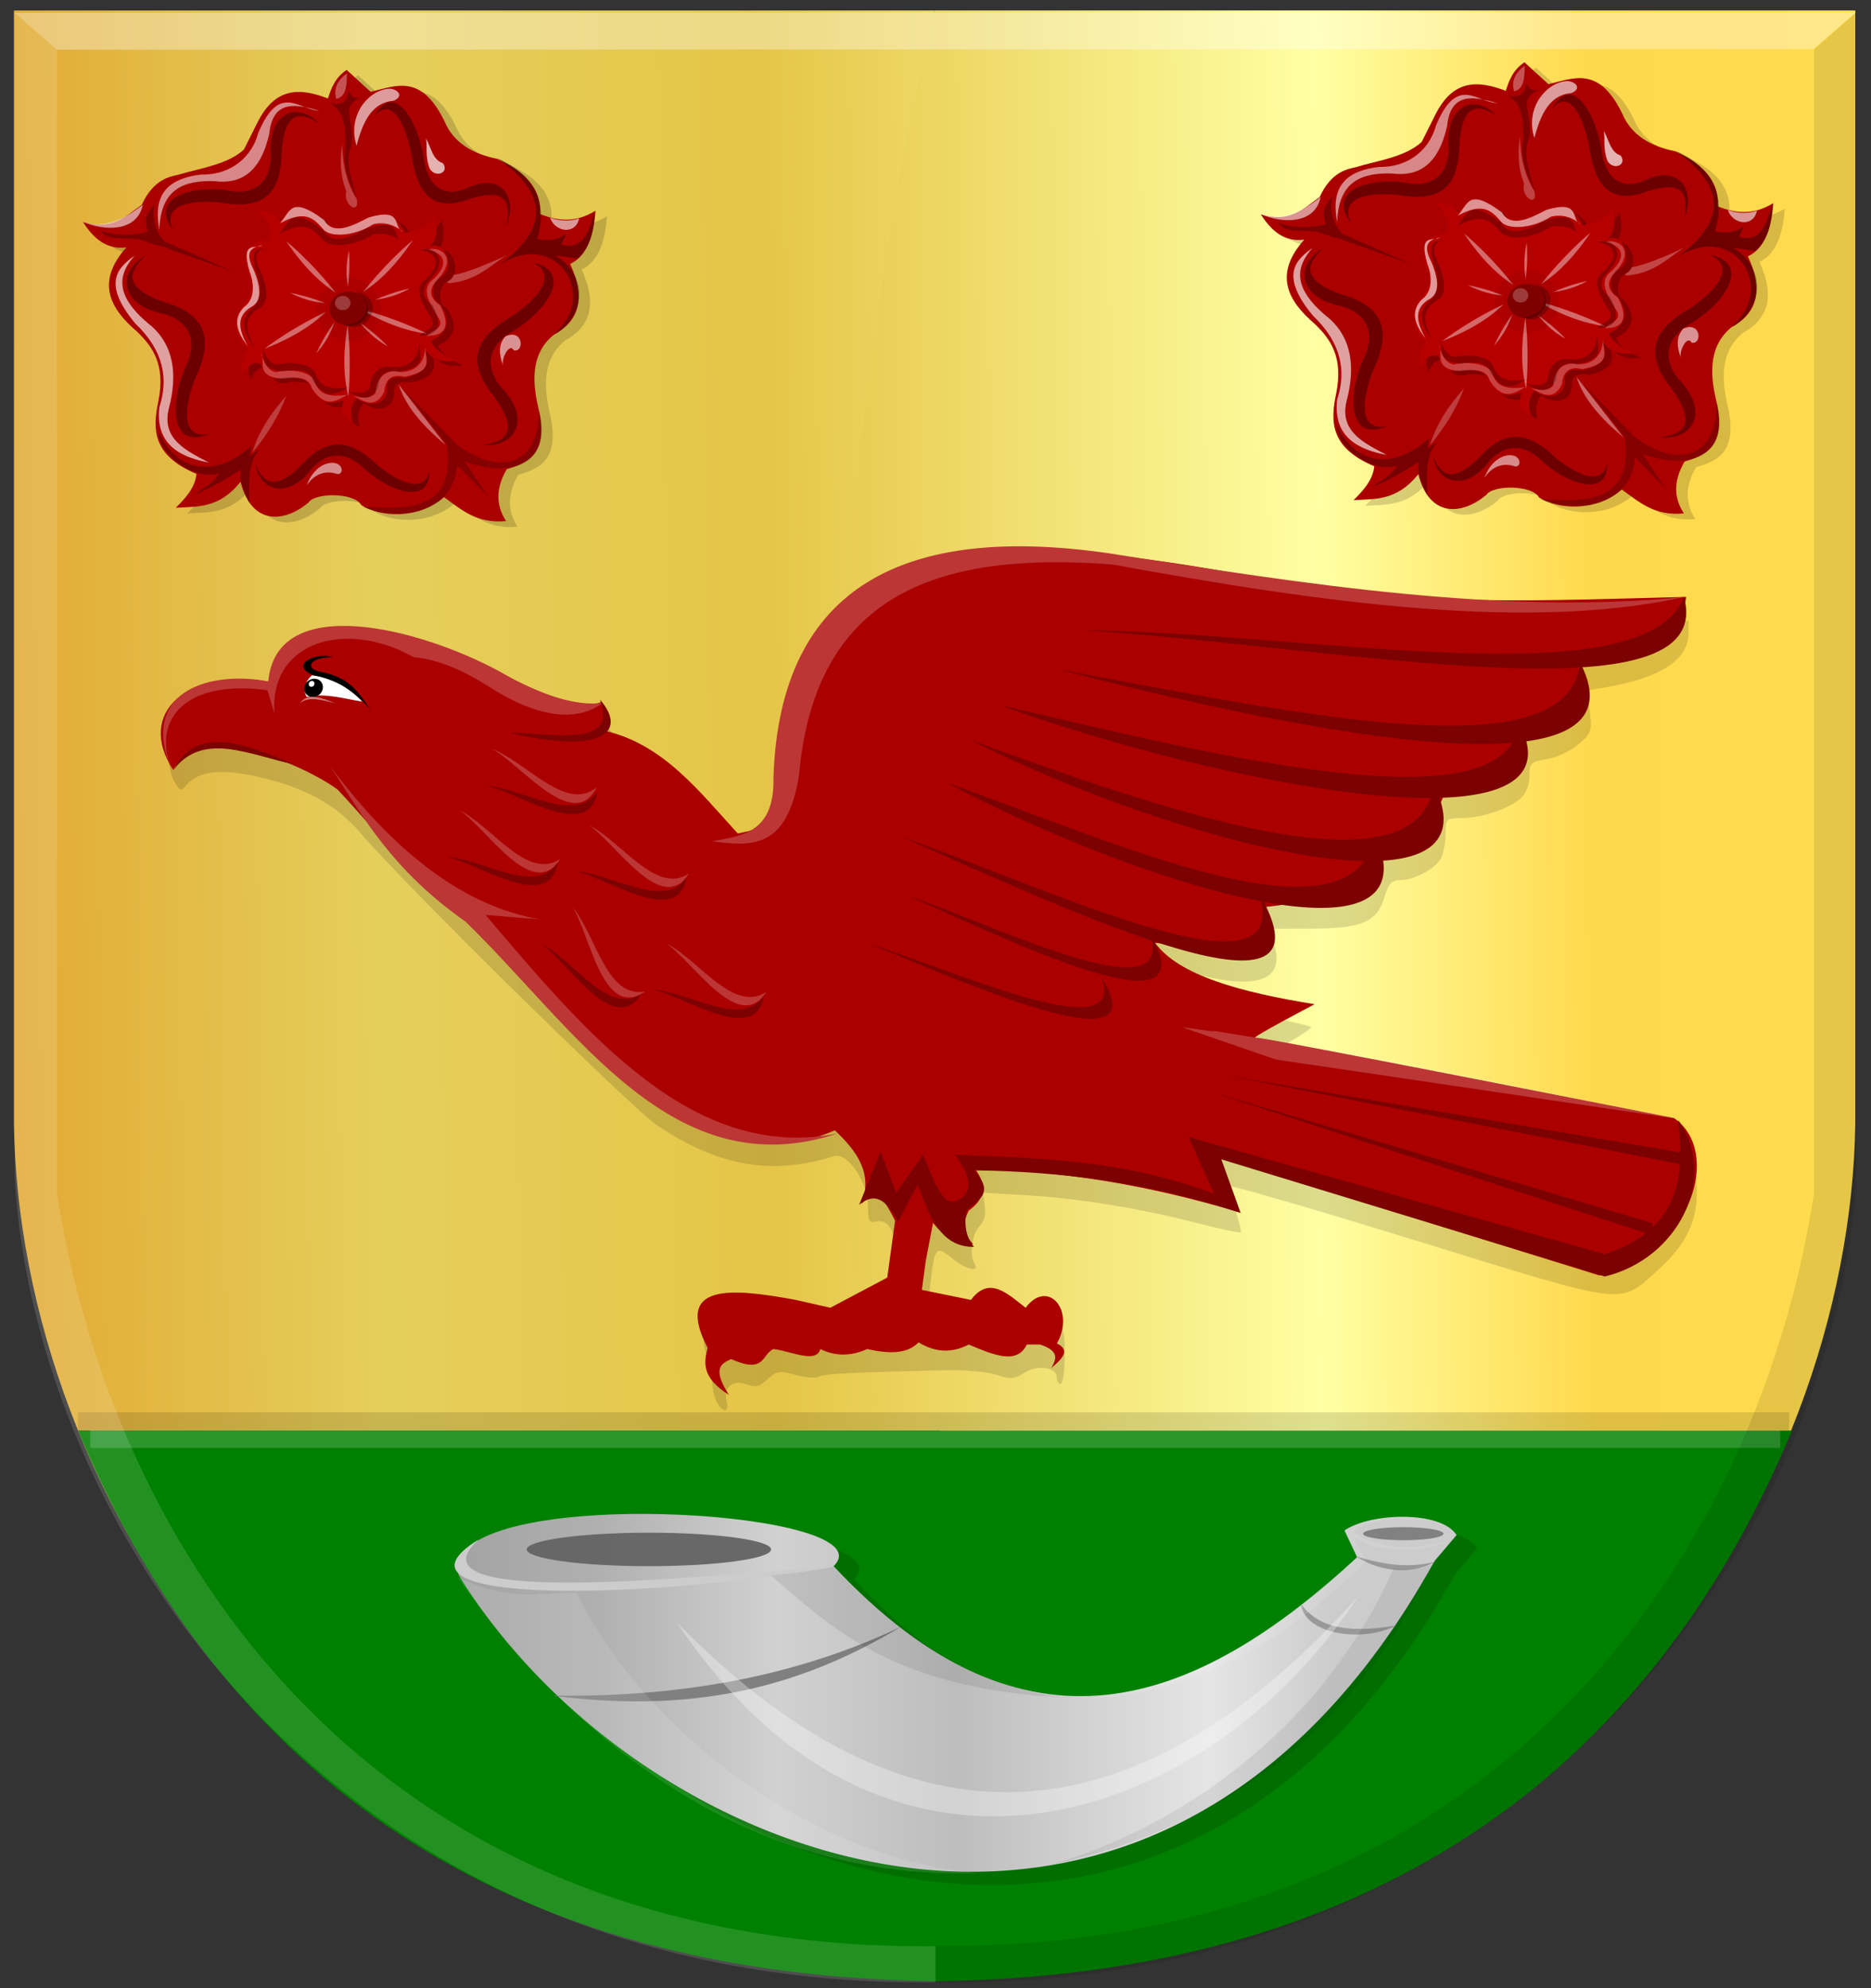 <?xml version="1.0" encoding="UTF-8" standalone="no"?>
<!-- Created with Inkscape (http://www.inkscape.org/) -->

<svg
   xmlns:dc="http://purl.org/dc/elements/1.1/"
   xmlns:cc="http://creativecommons.org/ns#"
   xmlns:rdf="http://www.w3.org/1999/02/22-rdf-syntax-ns#"
   xmlns:svg="http://www.w3.org/2000/svg"
   xmlns="http://www.w3.org/2000/svg"
   xmlns:xlink="http://www.w3.org/1999/xlink"
   xmlns:sodipodi="http://sodipodi.sourceforge.net/DTD/sodipodi-0.dtd"
   xmlns:inkscape="http://www.inkscape.org/namespaces/inkscape"
   width="423.469"
   height="449.908"
   id="svg10113"
   version="1.1"
   inkscape:version="0.48.4 r9939"
   sodipodi:docname="Nieuw document 6">
  <rect width="100%" height="100%" fill="#333333" stroke="none"/>
  <defs
     id="defs10115">
    <linearGradient
       id="linearGradient4070-9-0-5">
      <stop
         style="stop-color:#a3a3a3;stop-opacity:1;"
         offset="0"
         id="stop4072-5-5-3" />
      <stop
         style="stop-color:#b0b0b0;stop-opacity:1;"
         offset="0.143"
         id="stop4074-5-2-2" />
      <stop
         id="stop4076-40-4-9"
         offset="0.321"
         style="stop-color:#d1d1d1;stop-opacity:1;" />
      <stop
         style="stop-color:#bdbdbd;stop-opacity:1;"
         offset="0.5"
         id="stop4078-3-2-7" />
      <stop
         id="stop4080-4-3-3"
         offset="0.75"
         style="stop-color:#e5e5e5;stop-opacity:1;" />
      <stop
         style="stop-color:#cccccc;stop-opacity:1;"
         offset="0.875"
         id="stop4082-1-8-7" />
      <stop
         id="stop4084-2-5-4"
         offset="1"
         style="stop-color:#cccccc;stop-opacity:1;" />
    </linearGradient>
    <linearGradient
       gradientUnits="userSpaceOnUse"
       y2="148.853"
       x2="320.714"
       y1="148.853"
       x1="309.286"
       id="linearGradient5702"
       xlink:href="#linearGradient4070-9-0-5"
       inkscape:collect="always" />
    <linearGradient
       id="linearGradient4053-4">
      <stop
         style="stop-color:#cc992d;stop-opacity:1;"
         offset="0"
         id="stop4055-9" />
      <stop
         style="stop-color:#e1a832;stop-opacity:1;"
         offset="0.143"
         id="stop4057-8" />
      <stop
         id="stop4059-2"
         offset="0.321"
         style="stop-color:#e5cf5c;stop-opacity:1;" />
      <stop
         style="stop-color:#e5c547;stop-opacity:1;"
         offset="0.5"
         id="stop4061-4" />
      <stop
         id="stop4063-5"
         offset="0.75"
         style="stop-color:#ffffa3;stop-opacity:1;" />
      <stop
         style="stop-color:#ffd94d;stop-opacity:1;"
         offset="0.875"
         id="stop4065-2" />
      <stop
         id="stop4067-9"
         offset="1"
         style="stop-color:#ffdb4e;stop-opacity:1;" />
    </linearGradient>
    <linearGradient
       inkscape:collect="always"
       xlink:href="#linearGradient4053-4"
       id="linearGradient11086"
       x1="52.681"
       y1="472.271"
       x2="540.947"
       y2="469.24"
       gradientUnits="userSpaceOnUse" />
    <linearGradient
       inkscape:collect="always"
       xlink:href="#linearGradient4053-4"
       id="linearGradient11094"
       x1="47.935"
       y1="471.277"
       x2="540.65"
       y2="464.206"
       gradientUnits="userSpaceOnUse" />
    <linearGradient
       inkscape:collect="always"
       xlink:href="#linearGradient4070-9-0-5"
       id="linearGradient11102"
       x1="222.885"
       y1="627.099"
       x2="449.945"
       y2="627.099"
       gradientUnits="userSpaceOnUse" />
  </defs>
  <sodipodi:namedview
     id="base"
     pagecolor="#ffffff"
     bordercolor="#666666"
     borderopacity="1.0"
     inkscape:pageopacity="0.0"
     inkscape:pageshadow="2"
     inkscape:zoom="0.49497475"
     inkscape:cx="-49.925992"
     inkscape:cy="51.748108"
     inkscape:document-units="px"
     inkscape:current-layer="layer1"
     showgrid="false"
     fit-margin-top="0"
     fit-margin-left="0"
     fit-margin-right="0"
     fit-margin-bottom="0"
     inkscape:window-width="1600"
     inkscape:window-height="837"
     inkscape:window-x="-8"
     inkscape:window-y="-8"
     inkscape:window-maximized="1" />
  <g
     inkscape:label="Laag 1"
     inkscape:groupmode="layer"
     id="layer1"
     transform="translate(-119.781,-244)">
    <path
       inkscape:connector-curvature="0"
       sodipodi:nodetypes="ccccc"
       id="path2836"
       d="m 331.306,246.373 -208.378,0 0,251.88 c 1.164,83.161 64.887,193.285 208.378,193.887 z"
       style="fill:url(#linearGradient11094);fill-opacity:1;stroke:#000000;stroke-width:2.505px;stroke-linecap:butt;stroke-linejoin:miter;stroke-opacity:0" />
    <path
       inkscape:connector-curvature="0"
       sodipodi:nodetypes="ccccc"
       id="path2836-5"
       d="m 331.317,246.356 208.378,0 0,251.88 c -1.164,83.161 -64.887,193.285 -208.378,193.887 -21.276,-146.198 -35.983,-293.134 0,-445.768 z"
       style="fill:url(#linearGradient11086);fill-opacity:1;stroke:#000000;stroke-width:2.505px;stroke-linecap:butt;stroke-linejoin:miter;stroke-opacity:0" />
    <path
       style="fill:#008000;stroke:#000000;stroke-width:1px;stroke-linecap:butt;stroke-linejoin:miter;stroke-opacity:0;"
       d="m 137.442,567.702 195.128,1e-5 20.66,57.56 -20.66,67.082 C 233.946,691.543 170.222,646.346 137.442,567.702 z"
       id="path20488"
       inkscape:connector-curvature="0"
       sodipodi:nodetypes="ccccc" />
    <path
       style="fill:#008000;stroke:#000000;stroke-width:1px;stroke-linecap:butt;stroke-linejoin:miter;stroke-opacity:0;"
       d="m 525.361,567.735 -195.128,0 -20.66,57.56 20.66,67.082 c 98.624,-0.802 162.348,-45.999 195.128,-124.643 z"
       id="path20488-6"
       inkscape:connector-curvature="0"
       sodipodi:nodetypes="ccccc" />
    <rect
       style="opacity:0.98;fill:#000000;fill-opacity:0.131;stroke:#000000;stroke-width:0.058;stroke-miterlimit:4;stroke-opacity:0;stroke-dasharray:none;"
       id="rect21220"
       width="387.305"
       height="4.024"
       x="137.417"
       y="563.636" />
    <rect
       style="opacity:0.98;fill:#ffffff;fill-opacity:0.176;stroke:#000000;stroke-width:0.058;stroke-miterlimit:4;stroke-opacity:0;stroke-dasharray:none;"
       id="rect21220-9"
       width="382.508"
       height="4.024"
       x="140.202"
       y="567.652" />
    <path
       sodipodi:nodetypes="ccccc"
       inkscape:connector-curvature="0"
       id="path4533-2"
       d="m 123.101,246.873 9.54,8.38 397.535,-0.141 9.7,-8.367 z"
       style="fill:#ffffff;fill-opacity:0.339;stroke:#000000;stroke-width:2.505px;stroke-linecap:butt;stroke-linejoin:miter;stroke-opacity:0" />
    <path
       inkscape:connector-curvature="0"
       sodipodi:nodetypes="ccccccc"
       id="path4509-9-6-3"
       d="m 123.126,246.839 9.565,8.468 0,258.862 c 12.275,79.065 69.446,171.267 198.812,170.286 l 0,8.152 C 195.405,694.136 127.606,589.176 123.126,510.736 z"
       style="fill:#ffffff;fill-opacity:0.136;stroke:#000000;stroke-width:2.505px;stroke-linecap:butt;stroke-linejoin:miter;stroke-opacity:0" />
    <path
       inkscape:connector-curvature="0"
       sodipodi:nodetypes="ccccccc"
       id="path4509-9-2"
       d="m 539.918,246.776 -9.565,8.468 0,258.862 c -12.275,79.065 -69.446,171.267 -198.812,170.286 l 0,8.152 C 467.543,694.998 535.418,589.304 539.918,510.673 l 0,-263.896 z"
       style="fill:#000000;fill-opacity:0.1;stroke:#000000;stroke-width:2.505px;stroke-linecap:butt;stroke-linejoin:miter;stroke-opacity:0" />
    <path
       style="fill:#000000;fill-opacity:0.139"
       d="m 281.99,561.237 c -0.569,-1.064 -1.035,-3.293 -1.035,-4.953 0,-1.66 -0.507,-4.132 -1.127,-5.492 -1.777,-3.9 -0.376,-7.388 3.385,-8.426 3.315,-0.915 15.332,0.082 21.612,1.792 2.891,0.787 4.335,0.431 10.167,-2.506 l 6.798,-3.423 0.699,-6.527 c 0.791,-7.387 -1.101,-12.139 -4.482,-11.255 -1.478,0.387 -1.779,-0.187 -1.779,-3.4 0,-5.458 -4.579,-12.328 -7.601,-11.404 -14.398,4.402 -25.996,2.394 -40.05,-6.934 -5.708,-3.788 -57.288,-54.566 -66.962,-65.919 -5.762,-6.763 -12.842,-10.646 -23.869,-13.091 -8.221,-1.823 -13.183,-1.17 -15.89,2.092 -1.101,1.327 -1.419,1.227 -2.545,-0.801 -1.98,-3.568 -1.643,-9.184 0.731,-12.203 3.269,-4.156 7.64,-5.901 14.951,-5.968 l 6.572,-0.06 1.602,-3.752 c 2.388,-5.592 6.776,-7.826 15.376,-7.831 9.676,-0.005 20.669,3.006 34.383,9.418 12.018,5.619 17.709,7.563 22.17,7.573 2.602,0.005 3.807,1.498 3.907,4.837 0.031,1.041 2.381,2.769 6.25,4.597 4.465,2.109 8.472,5.257 14.322,11.25 4.467,4.577 8.777,8.322 9.576,8.322 0.799,0 2.492,-1.106 3.761,-2.457 1.914,-2.038 2.459,-4.127 3.193,-12.25 2.532,-28.027 14.041,-42.623 37.788,-47.919 10.133,-2.26 32.994,-1.373 54.56,2.116 39.514,6.394 55.116,7.823 85.25,7.805 l 28.25,-0.016 0,2.784 c 0,6.141 -6.364,10.248 -19.199,12.391 l -3.699,0.617 0.566,4.777 c 0.527,4.454 0.35,4.959 -2.629,7.465 -1.757,1.478 -4.96,2.97 -7.117,3.315 -3.621,0.579 -3.923,0.875 -3.923,3.844 0,1.911 -0.785,3.928 -1.934,4.967 -2.63,2.38 -8.772,4.463 -13.316,4.516 -3.624,0.042 -3.75,0.164 -3.75,3.61 0,1.961 -0.463,4.431 -1.03,5.49 -1.276,2.384 -6.072,4.945 -9.262,4.945 -1.931,0 -2.627,0.785 -3.613,4.077 -1.634,5.453 -5.226,6.923 -16.924,6.923 l -8.893,0 1.056,3.956 c 2.108,7.899 -4.076,9.952 -18.584,6.168 -3.712,-0.968 -6.75,-1.423 -6.75,-1.01 0,2.614 14.44,8.89 25.843,11.232 4.039,0.829 7.52,1.685 7.737,1.901 0.216,0.216 -2.295,1.905 -5.58,3.753 -3.285,1.848 -5.867,3.459 -5.737,3.58 0.13,0.121 11.262,2.284 24.737,4.806 51.673,9.673 69.364,13.533 71.414,15.584 1.363,1.363 2.083,3.757 2.385,7.935 0.551,7.618 -2.025,13.314 -8.759,19.368 -8.831,7.939 -6.293,8.244 -54.048,-6.488 -23.165,-7.146 -42.366,-12.746 -42.668,-12.444 -0.302,0.302 0.175,2.675 1.06,5.273 0.885,2.598 1.447,4.887 1.247,5.086 -0.199,0.199 -4.585,-0.729 -9.747,-2.063 -12.903,-3.334 -26.493,-5.559 -38.483,-6.3 l -10.098,-0.624 0.438,2.981 c 0.282,1.92 -0.152,3.571 -1.219,4.638 -1.718,1.718 -2.346,6.526 -1.112,8.522 1.298,2.1 -2.198,1.194 -5.228,-1.355 -3.524,-2.965 -3.906,-2.448 -4.847,6.556 l -0.598,5.722 5.17,1.109 c 4.319,0.926 5.562,0.851 7.555,-0.454 2.16,-1.416 2.669,-1.416 5.398,-0.005 1.657,0.857 3.29,2.006 3.628,2.554 0.384,0.621 1.485,0.427 2.922,-0.516 2.607,-1.708 5.282,-1.093 5.985,1.376 0.81,2.846 0.419,12.158 -0.511,12.158 -0.487,0 -0.885,-0.666 -0.885,-1.481 0,-2.311 -4.452,-2.924 -7.368,-1.014 -2.184,1.431 -3.097,1.496 -6.27,0.449 -2.043,-0.674 -7.122,-1.147 -11.288,-1.05 -21.75,0.506 -27.81,0.814 -28.867,1.467 -0.638,0.395 -3.022,0.216 -5.296,-0.396 -3.699,-0.996 -4.371,-0.892 -6.372,0.988 -1.818,1.708 -2.719,1.918 -4.81,1.123 -3.08,-1.171 -5.265,0.753 -4.44,3.908 0.67,2.561 -0.894,2.61 -2.253,0.071 z"
       id="path21171"
       inkscape:connector-curvature="0" />
    <path
       style="fill:#aa0000;fill-opacity:1;stroke:#000000;stroke-width:1px;stroke-linecap:butt;stroke-linejoin:miter;stroke-opacity:0;"
       d="m 158.974,418.223 c -8.48,-12.889 3.184,-23.022 21.718,-19.951 3.386,-16.079 32.497,-11.544 48.487,-3.788 10.973,5.511 21.732,10.738 26.769,8.334 1.506,2.189 2.575,4.377 0.758,6.566 13.279,3.086 21.29,13.696 30.052,23.234 4.057,-0.929 8.471,-0.713 9.28,-12.034 1.966,-33.234 17.083,-47.18 39.208,-50.848 22.664,-2.711 47.148,0.549 71.704,5.517 30.975,6.266 65.046,4.563 94.466,3.827 -0.929,7.204 -3.171,13.957 -25.254,13.89 4.53,7.039 2.262,12.315 -11.364,14.647 -0.985,6.223 -1.153,12.837 -17.173,11.869 -1.053,7.339 -4.455,13.565 -18.183,14.9 2.174,7.967 -5.457,12.993 -23.486,14.9 0.878,5.519 1.96,11.101 -24.749,8.081 5.366,7.377 19.371,11.197 36.113,13.89 0,0 -14.9,7.829 -13.385,7.576 1.515,-0.253 94.702,18.183 94.702,18.183 10.958,7.446 4.241,30.712 -16.92,35.608 l -86.116,-26.769 4.293,12.374 c -21.51,-6.408 -41.169,-9.377 -59.346,-9.596 2.978,4.142 1.688,7.025 -1.515,9.344 -1.305,2.525 -1.48,5.051 1.01,7.576 -3.03,0.585 -6.061,-1.097 -9.091,-4.798 l -1.641,8.586 -0.884,6.566 11.112,2.273 c 4.125,-5.541 8.25,-1.422 12.374,1.768 5.04,-6.7 11.34,0.622 7.071,8.081 3.208,1.55 1.137,3.539 -1.263,5.556 1.114,-1.931 1.962,-3.839 -2.525,-5.303 l -3.03,0 c -2.189,4.688 -7.696,2.268 -13.132,0 -3.788,1.958 -7.576,1.823 -11.364,-0.505 -2.506,2.69 -6.741,2.615 -11.617,1.515 -3.536,1.586 -7.071,1.746 -10.607,0 -0.895,3.396 -6.726,0.444 -10.607,0 -2.722,1.195 -1.789,5.74 -9.596,2.273 -2.127,1.037 -4.405,1.945 -0.505,8.081 -6.124,-3.837 -5.688,-7.237 -4.798,-10.607 -7.554,-14.569 4.984,-13.65 19.951,-10.859 l 7.829,1.768 12.879,-6.819 1.768,-12.879 c -2.065,-4.027 -4.118,-8.121 -7.576,-3.788 2.614,-7.004 -1.143,-12.017 -6.061,-16.668 -29.65,13.052 -56.353,-19.094 -83.233,-48.521 -14.834,-10.973 -20.55,-19.341 -29.286,-28.571 -7.784,-5.724 -31.458,-15.972 -37.237,-4.478 z"
       id="path21016-7"
       inkscape:connector-curvature="0"
       sodipodi:nodetypes="ccccccccsccccccccsccccccccccccccccccccccccccccccccc" />
    <path
       style="fill:#7c0201;fill-opacity:1;stroke:#000000;stroke-width:1px;stroke-linecap:butt;stroke-linejoin:miter;stroke-opacity:0;"
       d="m 365.298,386.655 c 57.84,3.686 143.569,21.183 135.613,-7.576 -8.87,23.339 -86.558,7.825 -135.613,7.576 z"
       id="path21018-2"
       inkscape:connector-curvature="0"
       sodipodi:nodetypes="ccc" />
    <path
       style="fill:#7c0201;fill-opacity:1;stroke:#000000;stroke-width:1px;stroke-linecap:butt;stroke-linejoin:miter;stroke-opacity:0;"
       d="m 359.577,395.532 c 57.042,14.857 134.058,29.685 117.813,-1.653 -2.213,25.246 -64.331,11.493 -117.813,1.653 z"
       id="path21018-3-25"
       inkscape:connector-curvature="0"
       sodipodi:nodetypes="ccc" />
    <path
       style="fill:#7c0201;fill-opacity:1;stroke:#000000;stroke-width:1px;stroke-linecap:butt;stroke-linejoin:miter;stroke-opacity:0;"
       d="m 346.164,403.598 c 47.565,17.386 133.581,34.967 117.456,4.062 -3.081,24.139 -70.82,6.668 -117.456,-4.062 z"
       id="path21018-3-0-9"
       inkscape:connector-curvature="0"
       sodipodi:nodetypes="ccc" />
    <path
       style="fill:#7c0201;fill-opacity:1;stroke:#000000;stroke-width:1px;stroke-linecap:butt;stroke-linejoin:miter;stroke-opacity:0;"
       d="m 339.378,411.455 c 48.343,24.262 120.614,42.189 104.956,10.133 -3.716,25.883 -61.142,5.837 -104.956,-10.133 z"
       id="path21018-3-3-1"
       inkscape:connector-curvature="0"
       sodipodi:nodetypes="ccc" />
    <path
       style="fill:#7c0201;fill-opacity:1;stroke:#000000;stroke-width:1px;stroke-linecap:butt;stroke-linejoin:miter;stroke-opacity:0;"
       d="m 334.021,421.098 c 41.197,22.06 111.205,44.652 97.099,11.919 -5.353,26.067 -57.174,2.306 -97.099,-11.919 z"
       id="path21018-3-5-0"
       inkscape:connector-curvature="0"
       sodipodi:nodetypes="ccc" />
    <path
       style="fill:#7c0201;fill-opacity:1;stroke:#000000;stroke-width:1px;stroke-linecap:butt;stroke-linejoin:miter;stroke-opacity:0;"
       d="m 324.021,433.42 c 41.026,18.307 99.604,45.286 80.671,12.633 8.253,25.577 -44.901,0.177 -80.671,-12.633 z"
       id="path21018-3-2-85"
       inkscape:connector-curvature="0"
       sodipodi:nodetypes="ccc" />
    <path
       style="fill:#7c0201;fill-opacity:1;stroke:#000000;stroke-width:0.689px;stroke-linecap:butt;stroke-linejoin:miter;stroke-opacity:0;"
       d="m 324.995,446.522 c 28.032,12.72 68.058,31.466 55.121,8.778 5.639,17.771 -30.68,0.123 -55.121,-8.778 z"
       id="path21018-3-2-8-0"
       inkscape:connector-curvature="0"
       sodipodi:nodetypes="ccc" />
    <path
       style="fill:#7c0201;fill-opacity:1;stroke:#000000;stroke-width:0.628px;stroke-linecap:butt;stroke-linejoin:miter;stroke-opacity:0;"
       d="m 316.631,457.603 c 26.71,11.105 64.848,27.471 52.521,7.663 5.373,15.515 -29.233,0.108 -52.521,-7.663 z"
       id="path21018-3-2-0-7"
       inkscape:connector-curvature="0"
       sodipodi:nodetypes="ccc" />
    <path
       style="fill:#7c0201;fill-opacity:1;stroke:#000000;stroke-width:1px;stroke-linecap:butt;stroke-linejoin:miter;stroke-opacity:0;"
       d="m 314.246,516.629 c 2.583,-2.021 5.315,-2.705 8.839,3.75 l 4.375,-8.304 c 2.679,6.853 5.012,14.177 12.768,14.107 -2.004,-2.427 -2.144,-5.226 -1.786,-8.125 2.278,-2.44 6.759,-3.659 1.875,-9.196 19.664,0.237 39.654,2.754 60.268,9.643 l -4.375,-12.143 86.77,26.514 c 16.318,-3.862 25.946,-22.008 16.668,-35.355 1.352,12.692 0.569,24.583 -16.668,30.305 l -94.197,-26.517 5.808,12.879 c -20.16,-7.671 -39.355,-8.111 -58.589,-8.839 3.205,4.463 4.411,8.261 0.505,10.354 -3.784,1.62 -5.539,-5.521 -7.829,-10.354 l -6.061,8.586 -3.536,-9.344 z"
       id="path21126-3"
       inkscape:connector-curvature="0"
       sodipodi:nodetypes="ccccccccccccccccccc" />
    <path
       style="fill:#ffffff;fill-opacity:0.211;stroke:#000000;stroke-width:1px;stroke-linecap:butt;stroke-linejoin:miter;stroke-opacity:0;"
       d="m 394.782,477.343 c 40.108,6.324 71.8,13.333 105.536,20 l -91.786,-13.571 -21.25,-7.321 6.429,0.893 z"
       id="path21128-4"
       inkscape:connector-curvature="0"
       sodipodi:nodetypes="cccccc" />
    <path
       style="fill:#bc3636;fill-opacity:1;stroke:#000000;stroke-width:1px;stroke-linecap:butt;stroke-linejoin:miter;stroke-opacity:0;"
       d="m 280.95,434.385 c 6.925,-1.252 14.163,-2.018 13.89,-14.395 1.421,-43.79 30.24,-57.42 76.014,-50.76 44.524,6.981 89.07,14.035 130.31,9.849 -35.374,7.835 -81.535,1.477 -129.552,-7.324 -37.907,-2.898 -67.202,5.517 -70.963,47.477 -2.631,17.292 -11.148,16.275 -19.698,15.152 z"
       id="path21130-1"
       inkscape:connector-curvature="0"
       sodipodi:nodetypes="ccccccc" />
    <path
       style="fill:#bc3636;fill-opacity:1;stroke:#000000;stroke-width:1px;stroke-linecap:butt;stroke-linejoin:miter;stroke-opacity:0;"
       d="m 158.711,418.414 c -4.896,-12.075 3.642,-20.674 21.607,-18.214 l 1.607,5.357 c -1.375,-16.324 16.039,-21.51 31.429,-12.857 7.965,0.81 14.424,5.02 18.393,7.5 11.316,6.917 19.462,6.701 24.464,2.857 -5.57,0.809 -13.631,-1.464 -23.227,-7.029 -18.155,-9.905 -50.663,-18.225 -52.487,2.208 -11.978,-2.474 -29.781,1.452 -21.786,20.179 z"
       id="path21132-0"
       inkscape:connector-curvature="0"
       sodipodi:nodetypes="ccccccccc" />
    <path
       style="fill:#7c0201;fill-opacity:1;stroke:#000000;stroke-width:1px;stroke-linecap:butt;stroke-linejoin:miter;stroke-opacity:0;"
       d="m 255.57,402.313 c 4.13,10.846 -10.024,7.779 -20.582,7.45 20.107,4.975 27.276,0.328 20.582,-7.45 z"
       id="path21134-4"
       inkscape:connector-curvature="0"
       sodipodi:nodetypes="ccc" />
    <path
       style="fill:#bc3636;fill-opacity:1;stroke:#000000;stroke-width:1px;stroke-linecap:butt;stroke-linejoin:miter;stroke-opacity:0;"
       d="m 194.582,417.465 c 7.529,11.701 13.947,23.402 30.557,35.103 25.23,24.546 46.827,60.184 84.095,47.982 -32.208,6.266 -55.889,-21.576 -79.55,-49.497 l 12.374,1.01 c -16.496,-2.816 -32.328,-14.273 -47.477,-34.598 z"
       id="path21136-8"
       inkscape:connector-curvature="0"
       sodipodi:nodetypes="cccccc" />
    <path
       style="fill:#7c0201;fill-opacity:1;stroke:#000000;stroke-width:1px;stroke-linecap:butt;stroke-linejoin:miter;stroke-opacity:0;"
       d="m 158.974,418.349 c 5.17,-10.474 16.181,-6.036 27.274,-1.389 -9.8,-2.019 -20.631,-7.642 -27.274,1.389 z"
       id="path21138-5"
       inkscape:connector-curvature="0"
       sodipodi:nodetypes="ccc" />
    <path
       style="fill:#bc3636;fill-opacity:1;stroke:#000000;stroke-width:1px;stroke-linecap:butt;stroke-linejoin:miter;stroke-opacity:0;"
       d="m 231.079,413.438 c 7.928,3.06 16.775,14.437 23.735,8.75 -5.228,10.473 -17.237,-5.342 -23.735,-8.75 z"
       id="path21240"
       inkscape:connector-curvature="0"
       sodipodi:nodetypes="ccc" />
    <path
       style="fill:#bc3636;fill-opacity:1;stroke:#000000;stroke-width:1px;stroke-linecap:butt;stroke-linejoin:miter;stroke-opacity:0;"
       d="m 223.795,427.372 c 7.595,3.811 15.302,15.99 22.779,11.002 -6.216,9.919 -16.64,-6.982 -22.779,-11.002 z"
       id="path21240-2"
       inkscape:connector-curvature="0"
       sodipodi:nodetypes="ccc" />
    <path
       style="fill:#7c0201;fill-opacity:1;stroke:#000000;stroke-width:1px;stroke-linecap:butt;stroke-linejoin:miter;stroke-opacity:0;"
       d="m 229.697,421.791 c 8.477,0.593 20.279,8.866 25.259,1.383 -1.917,11.548 -18.046,-0.037 -25.259,-1.383 z"
       id="path21240-5"
       inkscape:connector-curvature="0"
       sodipodi:nodetypes="ccc" />
    <path
       style="fill:#7c0201;fill-opacity:1;stroke:#000000;stroke-width:1px;stroke-linecap:butt;stroke-linejoin:miter;stroke-opacity:0;"
       d="m 220.743,437.866 c 8.477,0.593 20.279,8.866 25.259,1.383 -1.917,11.548 -18.046,-0.037 -25.259,-1.383 z"
       id="path21240-5-4"
       inkscape:connector-curvature="0"
       sodipodi:nodetypes="ccc" />
    <path
       style="fill:#bc3636;fill-opacity:1;stroke:#000000;stroke-width:1px;stroke-linecap:butt;stroke-linejoin:miter;stroke-opacity:0;"
       d="m 252.974,430.654 c 7.595,3.811 15.302,15.99 22.779,11.002 -6.216,9.919 -16.64,-6.982 -22.779,-11.002 z"
       id="path21240-2-1"
       inkscape:connector-curvature="0"
       sodipodi:nodetypes="ccc" />
    <path
       style="fill:#7c0201;fill-opacity:1;stroke:#000000;stroke-width:1px;stroke-linecap:butt;stroke-linejoin:miter;stroke-opacity:0;"
       d="m 249.922,441.149 c 8.477,0.593 20.279,8.866 25.259,1.383 -1.917,11.548 -18.046,-0.037 -25.259,-1.383 z"
       id="path21240-5-4-9"
       inkscape:connector-curvature="0"
       sodipodi:nodetypes="ccc" />
    <path
       style="fill:#bc3636;fill-opacity:1;stroke:#000000;stroke-width:1px;stroke-linecap:butt;stroke-linejoin:miter;stroke-opacity:0;"
       d="m 249.328,449.204 c 5.438,6.53 7.633,20.774 16.48,19.192 -9.663,6.607 -12.461,-13.053 -16.48,-19.192 z"
       id="path21240-2-1-5"
       inkscape:connector-curvature="0"
       sodipodi:nodetypes="ccc" />
    <path
       style="fill:#7c0201;fill-opacity:1;stroke:#000000;stroke-width:1px;stroke-linecap:butt;stroke-linejoin:miter;stroke-opacity:0;"
       d="m 242.335,457.602 c 7.533,3.933 15.043,16.234 22.599,11.367 -6.374,9.818 -16.526,-7.249 -22.599,-11.367 z"
       id="path21240-5-4-9-8"
       inkscape:connector-curvature="0"
       sodipodi:nodetypes="ccc" />
    <path
       style="fill:#bc3636;fill-opacity:1;stroke:#000000;stroke-width:1px;stroke-linecap:butt;stroke-linejoin:miter;stroke-opacity:0;"
       d="m 270.474,457.44 c 7.595,3.811 15.302,15.99 22.779,11.002 -6.216,9.919 -16.64,-6.982 -22.779,-11.002 z"
       id="path21240-2-1-2"
       inkscape:connector-curvature="0"
       sodipodi:nodetypes="ccc" />
    <path
       style="fill:#7c0201;fill-opacity:1;stroke:#000000;stroke-width:1px;stroke-linecap:butt;stroke-linejoin:miter;stroke-opacity:0;"
       d="m 267.422,467.934 c 8.477,0.593 20.279,8.866 25.259,1.383 -1.917,11.548 -18.046,-0.037 -25.259,-1.383 z"
       id="path21240-5-4-9-7"
       inkscape:connector-curvature="0"
       sodipodi:nodetypes="ccc" />
    <path
       style="fill:#7c0201;fill-opacity:1;stroke:#000000;stroke-width:1px;stroke-linecap:butt;stroke-linejoin:miter;stroke-opacity:0;"
       d="m 500.337,504.845 -103.214,-17.5 104.286,20.357 z"
       id="path21348"
       inkscape:connector-curvature="0" />
    <path
       style="fill:#7c0201;fill-opacity:1;stroke:#000000;stroke-width:1px;stroke-linecap:butt;stroke-linejoin:miter;stroke-opacity:0;"
       d="M 493.721,520.786 393.378,490.938 494.439,523.752 z"
       id="path21348-9"
       inkscape:connector-curvature="0" />
    <path
       style="fill:#000000;fill-opacity:0.131;stroke:#000000;stroke-width:1px;stroke-linecap:butt;stroke-linejoin:miter;stroke-opacity:0"
       d="m 228.238,603.465 c -5.43,-21.047 98.357,-15.089 84.853,-2.02 43.421,46.368 81.772,31.901 118.502,-2.035 l -2.857,-6.071 c 5.898,-4.005 21.9,-4.52 25.357,1.071 l -5,5.893 c -63.385,114.703 -180.268,69.308 -220.854,3.162 z"
       id="path21368"
       inkscape:connector-curvature="0"
       sodipodi:nodetypes="ccccccc" />
    <path
       style="fill:url(#linearGradient11102);stroke:#000000;stroke-width:1px;stroke-linecap:butt;stroke-linejoin:miter;stroke-opacity:0;fill-opacity:1;"
       d="m 223.591,600.454 c -5.43,-21.047 98.357,-15.089 84.853,-2.02 43.421,46.368 81.773,31.901 118.502,-2.035 l -2.857,-6.071 c 5.898,-4.005 21.9,-4.52 25.357,1.071 l -5,5.893 C 381.06,711.995 264.177,666.6 223.591,600.454 z"
       id="path21368-6"
       inkscape:connector-curvature="0"
       sodipodi:nodetypes="ccccccc" />
    <path
       transform="translate(777.659,427.43)"
       sodipodi:type="arc"
       style="opacity:0.98;fill:#666666;fill-opacity:1;stroke:#000000;stroke-width:0.1;stroke-miterlimit:4;stroke-opacity:0;stroke-dasharray:none;"
       id="path21370-1"
       sodipodi:cx="-511.01093"
       sodipodi:cy="167.21602"
       sodipodi:rx="27.652925"
       sodipodi:ry="3.7880721"
       d="m -483.358,167.216 c 0,2.092 -12.381,3.788 -27.653,3.788 -15.272,0 -27.653,-1.696 -27.653,-3.788 0,-2.092 12.381,-3.788 27.653,-3.788 15.272,0 27.653,1.696 27.653,3.788 z" />
    <path
       style="fill:#cccccc;stroke:#000000;stroke-width:1px;stroke-linecap:butt;stroke-linejoin:miter;stroke-opacity:0;"
       d="m 308.191,598.434 c -39.998,7.456 -104.767,9.244 -80.055,-6.061 -16.455,14.845 42.215,9.192 80.055,6.061 z"
       id="path21372-7"
       inkscape:connector-curvature="0"
       sodipodi:nodetypes="ccc" />
    <path
       style="fill:#808080;stroke:#000000;stroke-width:1px;stroke-linecap:butt;stroke-linejoin:miter;stroke-opacity:0;"
       d="m 244.804,627.728 c 34.988,4.599 58.776,-3.53 79.044,-15.657 -21.585,10.3 -47.365,16.125 -79.044,15.657 z"
       id="path21374-7"
       inkscape:connector-curvature="0"
       sodipodi:nodetypes="ccc" />
    <path
       transform="translate(777.659,427.43)"
       sodipodi:type="arc"
       style="opacity:0.98;fill:#808080;fill-opacity:1;stroke:#000000;stroke-width:0.1;stroke-miterlimit:4;stroke-opacity:0;stroke-dasharray:none;"
       id="path21376-1"
       sodipodi:cx="-340.26785"
       sodipodi:cy="163.65683"
       sodipodi:rx="9.1071424"
       sodipodi:ry="1.4732143"
       d="m -331.161,163.657 c 0,0.814 -4.077,1.473 -9.107,1.473 -5.03,0 -9.107,-0.66 -9.107,-1.473 0,-0.814 4.077,-1.473 9.107,-1.473 5.03,0 9.107,0.66 9.107,1.473 z" />
    <path
       style="fill:#999999;stroke:#000000;stroke-width:1px;stroke-linecap:butt;stroke-linejoin:miter;stroke-opacity:0;"
       d="m 426.499,596.131 c 6.071,1.889 12.143,2.91 18.214,1.25 -4.388,2.581 -11.565,3.008 -18.214,-1.25 z"
       id="path21378-9"
       inkscape:connector-curvature="0"
       sodipodi:nodetypes="ccc" />
    <path
       style="fill:#999999;stroke:#000000;stroke-width:1px;stroke-linecap:butt;stroke-linejoin:miter;stroke-opacity:0;"
       d="m 414.267,607.024 c 3.228,4.439 9.047,7.018 21.518,4.821 -7.532,3.985 -20.811,2.059 -21.518,-4.821 z"
       id="path21380-0"
       inkscape:connector-curvature="0"
       sodipodi:nodetypes="ccc" />
    <path
       style="fill:#000000;fill-opacity:0.083;stroke:#000000;stroke-width:1px;stroke-linecap:butt;stroke-linejoin:miter;stroke-opacity:0;"
       d="m 308.508,598.586 c 15.991,17.408 35.835,28.554 53.259,29.598 -39.768,-1.632 -54.141,-16.168 -67.501,-27.643 5.686,-0.547 10.05,-1.242 14.242,-1.955 z"
       id="path21382-3"
       inkscape:connector-curvature="0"
       sodipodi:nodetypes="cccc" />
    <path
       style="fill:#ffffff;fill-opacity:0.106;stroke:#000000;stroke-width:1px;stroke-linecap:butt;stroke-linejoin:miter;stroke-opacity:0;"
       d="m 223.338,600.959 c 23.036,32.405 61.843,68.878 117.935,66.923 -38.401,-3.145 -76.327,-32.995 -90.914,-63.387 -8.308,-0.28 -14.412,2.275 -27.022,-3.536 z"
       id="path21384-4"
       inkscape:connector-curvature="0"
       sodipodi:nodetypes="cccc" />
    <path
       style="fill:#000000;fill-opacity:0.074;stroke:#000000;stroke-width:1px;stroke-linecap:butt;stroke-linejoin:miter;stroke-opacity:0;"
       d="m 435.218,598.939 c 5.093,0.417 6.764,-0.193 8.586,-0.758 -16.663,36.268 -45.294,59.274 -86.873,67.933 24.019,-6.427 60.365,-26.803 78.287,-67.175 z"
       id="path21386-1"
       inkscape:connector-curvature="0"
       sodipodi:nodetypes="cccc" />
    <path
       style="fill:#ffffff;fill-opacity:0.1;stroke:#000000;stroke-width:1px;stroke-linecap:butt;stroke-linejoin:miter;stroke-opacity:0;"
       d="m 364.981,628.363 c 21.733,-1.286 42.251,-13.108 61.966,-31.887 l -2.904,-5.872 c 6.092,-4.043 13.782,-3.827 19.887,-2.589 -10.543,-0.718 -15.792,0.47 -17.93,2.778 6.222,3.994 13.631,3.832 21.529,1.957 -6.384,2.866 -15.294,2.744 -21.087,-0.694 l 2.525,5.366 c -21.329,20.884 -42.658,30.592 -63.987,30.94 z"
       id="path21388-7"
       inkscape:connector-curvature="0"
       sodipodi:nodetypes="ccccccccc" />
    <path
       style="fill:#ffffff;fill-opacity:0.317;stroke:#000000;stroke-width:1px;stroke-linecap:butt;stroke-linejoin:miter;stroke-opacity:0;"
       d="m 427.302,605.149 c -54.461,60.652 -105.534,55.807 -154.286,6.071 47.546,71.195 120.373,45.711 154.286,-6.071 z"
       id="path21390-5"
       inkscape:connector-curvature="0"
       sodipodi:nodetypes="ccc" />
    <path
       inkscape:connector-curvature="0"
       sodipodi:nodetypes="ccccccccccccccccccccccccccc"
       id="path2828-7-8"
       d="m -1128.55,83.456 c -4.74,3.291 -5.981,7.281 -7.326,11.251 -10.591,-4.042 -20.596,-4.92 -27.735,9.681 l -5.233,10.466 c -6.532,5.943 -16.805,7.209 -25.904,9.943 -3.113,0.733 -9.485,1.633 -14.129,11.774 -6.322,4.588 -12.007,10.267 -23.025,6.803 4.179,6.592 9.354,10.993 17.007,9.943 -11.96,13.505 -6.742,23.887 4.186,33.23 6.158,5.963 11.166,12.987 8.373,27.212 -2.276,10.844 -2.721,21.371 14.914,28.782 -0.535,5.316 -4.139,9.403 -8.111,13.344 8.46,-0.526 16.92,0.378 25.38,-10.204 4.529,17.722 17.686,15.767 26.689,8.111 2.499,-3.906 17.918,-4.002 20.671,1.047 7.197,4.616 22.009,5.908 32.445,-3.14 6.753,4.886 12.882,10.575 24.334,9.419 -4.427,-6.803 -3.673,-13.606 0.262,-20.409 7.257,-2.29 17.009,-5.075 12.298,-24.595 -3.51,-14.935 -0.204,-23.055 6.018,-28.258 9.536,-5.175 13.031,-13.764 6.541,-27.997 5.675,-2.594 9.151,-9.27 9.943,-20.932 -8.066,4.986 -15.035,3.934 -21.717,1.308 0.514,-10.897 -6.86,-17.06 -16.746,-21.717 -9.761,-2.014 -17.18,-6.369 -20.671,-14.653 -9.205,-19.175 -19.167,-14.089 -29.043,-11.774 l -9.419,-8.635 z"
       style="fill:#000000;fill-opacity:0.165;stroke:#000000;stroke-width:1px;stroke-linecap:butt;stroke-linejoin:miter;stroke-opacity:0"
       transform="matrix(0.577,0,0,0.575,852.015,213.057)" />
    <path
       inkscape:connector-curvature="0"
       sodipodi:nodetypes="ccccccccccccccccccccccccccc"
       id="path2828-6"
       d="m 198.231,259.815 c -2.736,1.891 -3.452,4.185 -4.229,6.466 -6.113,-2.323 -11.888,-2.827 -16.008,5.564 l -3.02,6.015 c -3.77,3.415 -9.699,4.143 -14.951,5.714 -1.797,0.421 -5.475,0.939 -8.155,6.767 -3.649,2.637 -6.93,5.9 -13.29,3.91 2.412,3.789 5.399,6.318 9.816,5.714 -6.903,7.761 -3.892,13.728 2.416,19.097 3.554,3.427 6.444,7.463 4.833,15.639 -1.314,6.232 -1.571,12.282 8.608,16.541 -0.309,3.055 -2.389,5.404 -4.682,7.669 4.883,-0.302 9.766,0.217 14.649,-5.864 2.614,10.185 10.208,9.061 15.404,4.661 1.443,-2.245 10.342,-2.3 11.93,0.601 4.154,2.653 12.703,3.395 18.726,-1.804 3.898,2.808 7.435,6.077 14.045,5.413 -2.555,-3.91 -2.12,-7.819 0.151,-11.729 4.188,-1.316 9.817,-2.917 7.098,-14.135 -2.026,-8.583 -0.117,-13.249 3.474,-16.24 5.504,-2.974 7.521,-7.91 3.776,-16.09 3.275,-1.491 5.282,-5.327 5.739,-12.03 -4.656,2.866 -8.678,2.261 -12.535,0.752 0.297,-6.262 -3.96,-9.804 -9.665,-12.481 -5.633,-1.157 -9.916,-3.66 -11.93,-8.421 -5.313,-11.02 -11.063,-8.097 -16.763,-6.767 l -5.437,-4.962 z"
       style="fill:#aa0000;fill-opacity:1;stroke:#000000;stroke-width:0.576px;stroke-linecap:butt;stroke-linejoin:miter;stroke-opacity:0;" />
    <path
       inkscape:connector-curvature="0"
       sodipodi:nodetypes="ccccccc"
       id="path2830-77"
       d="m 152.648,301.899 c -6.626,3.979 -5.413,11.172 3.951,13.078 2.541,0.581 9.616,3.477 4.912,12.653 -3.253,7.869 -3.17,18.242 5.66,14.567 -4.835,0.936 -6.736,-2.775 -3.417,-12.121 3.649,-7.533 4.222,-14.127 -5.98,-17.438 -12.396,-3.937 -7.221,-8.561 -5.126,-10.739 z"
       style="fill:#000000;fill-opacity:0.367;stroke:#000000;stroke-width:0.576px;stroke-linecap:butt;stroke-linejoin:miter;stroke-opacity:0;" />
    <path
       inkscape:connector-curvature="0"
       sodipodi:nodetypes="ccccccc"
       id="path2830-1-2"
       d="m 234.438,295.121 c 2.721,-6.989 -1.656,-12.189 -9.19,-8.471 -2.076,0.957 -8.48,2.574 -9.659,-7.582 -1.561,-8.269 -6.7,-16.708 -11.123,-8.726 2.949,-3.49 6.106,-1.526 8.345,7.989 1.117,8.218 3.943,13.934 12.755,10.894 10.665,-3.765 9.281,2.934 8.872,5.896 z"
       style="fill:#000000;fill-opacity:0.367;stroke:#000000;stroke-width:0.576px;stroke-linecap:butt;stroke-linejoin:miter;stroke-opacity:0;" />
    <path
       inkscape:connector-curvature="0"
       sodipodi:nodetypes="ccccccc"
       id="path2830-4-2"
       d="m 191.943,271.864 c -5.28,-5.202 -11.507,-2.162 -10.883,7.175 0.112,2.551 -0.739,9.988 -10.255,7.969 -7.964,-0.994 -17.364,1.818 -11.805,9.179 -2.066,-4.314 0.825,-7.086 10.148,-6.419 7.759,1.457 13.891,0.259 14.332,-10.238 0.457,-12.733 5.958,-9.069 8.463,-7.667 z"
       style="fill:#000000;fill-opacity:0.367;stroke:#000000;stroke-width:0.576px;stroke-linecap:butt;stroke-linejoin:miter;stroke-opacity:0;" />
    <path
       inkscape:connector-curvature="0"
       sodipodi:nodetypes="ccccccc"
       id="path2830-9-9"
       d="m 229.081,344.728 c 7.722,0.494 10.845,-6.103 4.245,-12.987 -1.755,-1.92 -5.907,-8.316 3.212,-13.183 7.179,-4.617 13.052,-13.185 3.694,-15.18 4.507,1.976 3.944,6.104 -4.135,11.897 -7.312,4.115 -11.559,9.208 -5.075,17.72 7.928,10.273 1.028,11.132 -1.94,11.732 z"
       style="fill:#000000;fill-opacity:0.367;stroke:#000000;stroke-width:0.576px;stroke-linecap:butt;stroke-linejoin:miter;stroke-opacity:0;" />
    <path
       inkscape:connector-curvature="0"
       sodipodi:nodetypes="ccccccc"
       id="path2830-8-4"
       d="m 177.627,349.248 c 1.123,6.216 7.673,7.5 12.507,1.017 1.366,-1.74 6.26,-6.192 12.473,0.162 5.596,4.86 14.471,7.969 14.362,0.183 -0.858,3.934 -4.674,4.234 -11.508,-1.127 -5.174,-5.057 -10.601,-7.505 -16.92,-0.819 -7.604,8.15 -9.774,2.831 -10.914,0.584 z"
       style="fill:#000000;fill-opacity:0.367;stroke:#000000;stroke-width:0.576px;stroke-linecap:butt;stroke-linejoin:miter;stroke-opacity:0;" />
    <path
       inkscape:connector-curvature="0"
       sodipodi:nodetypes="ccccsccc"
       id="path3653-19"
       d="m 154.677,290.31 c -0.29,2.661 -0.274,5.353 2.243,8.294 l 15.697,6.911 -16.765,-5.954 c -1.614,-0.083 -3.464,-1.319 -5.022,-1.445 -3.805,-0.308 -6.928,0.195 -8.326,-1.957 3.942,1.415 7.912,1.069 10.786,0.319 -0.934,-2.503 -0.52,-3.947 1.388,-6.167 z"
       style="fill:#000000;fill-opacity:0.274;stroke:#000000;stroke-width:0.576px;stroke-linecap:butt;stroke-linejoin:miter;stroke-opacity:0;" />
    <path
       inkscape:connector-curvature="0"
       sodipodi:nodetypes="ccccccc"
       id="path3677-6"
       d="m 155.852,296.051 c -1.19,-6.41 0.221,-11.491 9.504,-12.547 7.285,0.101 11.582,-4.57 12.814,-9.251 4.847,-11.785 9.294,-5.275 13.882,-5.21 -4.625,-1.248 -10.49,-2.975 -11.319,5.21 -1.985,8.849 -6.529,11.512 -12.494,10.739 -6.764,-0.192 -12.123,1.684 -12.387,11.058 z"
       style="fill:#ffffff;fill-opacity:0.53;stroke:#000000;stroke-width:0.576px;stroke-linecap:butt;stroke-linejoin:miter;stroke-opacity:0;" />
    <path
       inkscape:connector-curvature="0"
       sodipodi:nodetypes="ccc"
       id="path3679-9"
       d="m 138.606,294.19 c 4.587,2.111 12.223,2.432 13.508,-3.881 -4.769,3.81 -9.309,5.454 -13.508,3.881 z"
       style="fill:#ffffff;fill-opacity:0.581;stroke:#000000;stroke-width:0.576px;stroke-linecap:butt;stroke-linejoin:miter;stroke-opacity:0;" />
    <path
       inkscape:connector-curvature="0"
       sodipodi:nodetypes="ccccccc"
       id="path3681-8"
       d="m 150.299,301.793 c -3.428,2.556 -7.84,5.882 0.107,15.418 6.44,6.155 7.536,12.488 5.446,18.926 -1.021,8.777 5.197,11.405 11.213,12.547 -5.245,-2.75 -10.754,-5.342 -9.077,-12.228 2.054,-7.81 1.041,-14.093 -3.737,-18.501 -8.908,-7.037 -7.714,-11.93 -3.951,-16.162 z"
       style="fill:#ffffff;fill-opacity:0.628;stroke:#000000;stroke-width:0.576px;stroke-linecap:butt;stroke-linejoin:miter;stroke-opacity:0;" />
    <path
       inkscape:connector-curvature="0"
       sodipodi:nodetypes="ccc"
       id="path3683-2"
       d="m 184.577,333.585 c -1.579,4.289 -4.116,8.577 -7.689,12.866 1.32,-4.598 4.094,-8.834 7.689,-12.866 z"
       style="fill:#ffffff;fill-opacity:0.242;stroke:#000000;stroke-width:0.576px;stroke-linecap:butt;stroke-linejoin:miter;stroke-opacity:0;" />
    <path
       inkscape:connector-curvature="0"
       sodipodi:nodetypes="ccccccccc"
       id="path3685-5"
       d="m 155.799,341.825 c 3.341,8.067 11.797,11.226 20.877,3.084 l -0.374,2.339 2.243,-1.595 c -3.054,3.562 -2.236,8 -2.349,12.228 -0.99,-2.552 -2.483,-5.104 -1.869,-7.656 -3.347,2.195 -6.75,4.28 -10.518,5.635 1.884,-1.412 3.925,-2.043 5.553,-4.732 -6.12,1.889 -14.175,-5.128 -13.562,-9.304 z"
       style="fill:#000000;fill-opacity:0.298;stroke:#000000;stroke-width:0.576px;stroke-linecap:butt;stroke-linejoin:miter;stroke-opacity:0;" />
    <path
       inkscape:connector-curvature="0"
       sodipodi:nodetypes="cccc"
       id="path3687-5"
       d="m 189.223,353.841 c 1.03,-1.613 3.309,-3.781 6.941,-2.552 1.511,0.055 1.292,-2.49 -1.068,-2.552 -2.397,-0.033 -4.804,1.942 -5.873,5.104 z"
       style="fill:#ffffff;fill-opacity:0.54;stroke:#000000;stroke-width:0.576px;stroke-linecap:butt;stroke-linejoin:miter;stroke-opacity:0;" />
    <path
       inkscape:connector-curvature="0"
       sodipodi:nodetypes="ccc"
       id="path3689-4"
       d="m 195.897,266.386 c 2.254,-0.485 2.382,-3.086 2.403,-5.795 -2.152,1.595 -3.097,3.491 -2.403,5.795 z"
       style="fill:#ffffff;fill-opacity:0.326;stroke:#000000;stroke-width:0.576px;stroke-linecap:butt;stroke-linejoin:miter;stroke-opacity:0;" />
    <path
       inkscape:connector-curvature="0"
       sodipodi:nodetypes="cccc"
       id="path3691-9"
       d="m 200.489,276.965 c -2.1,-6.467 2.279,-12.268 6.994,-12.866 1.929,-0.271 4.154,1.585 1.335,2.711 -4.918,0.399 -6.935,4.843 -8.329,10.154 z"
       style="fill:#ffffff;fill-opacity:0.609;stroke:#000000;stroke-width:0.576px;stroke-linecap:butt;stroke-linejoin:miter;stroke-opacity:0;" />
    <path
       inkscape:connector-curvature="0"
       sodipodi:nodetypes="cccccccc"
       id="path3693-1"
       d="m 194.402,267.343 c 3.631,1.895 3.548,5.924 3.577,9.889 -0.875,4.873 1.023,8.122 2.456,11.643 -0.869,-3.961 -2.684,-7.869 -1.175,-11.962 0.604,-2.228 -0.177,-4.85 -0.48,-7.337 -0.202,-2.528 2.586,-3.534 3.898,-4.094 -2.899,1.761 -4.42,-0.293 -4.058,-2.871 0.37,3.58 -0.819,5.616 -4.218,4.732 z"
       style="fill:#000000;fill-opacity:0.265;stroke:#000000;stroke-width:0.576px;stroke-linecap:butt;stroke-linejoin:miter;stroke-opacity:0;" />
    <path
       inkscape:connector-curvature="0"
       sodipodi:nodetypes="cccc"
       id="path3695-2"
       d="m 216.186,275.317 c 0.377,1.629 -0.277,3.845 0.854,6.858 1.338,2.22 4.601,0.866 2.937,-1.276 -2.299,-0.715 -2.632,-3.606 -3.791,-5.582 z"
       style="fill:#ffffff;fill-opacity:0.693;stroke:#000000;stroke-width:0.576px;stroke-linecap:butt;stroke-linejoin:miter;stroke-opacity:0;" />
    <path
       inkscape:connector-curvature="0"
       sodipodi:nodetypes="cccc"
       id="path3697-5"
       d="m 197.232,276.593 c -0.478,3.284 -0.589,6.699 0.908,10.686 -0.757,3.219 3.188,5.472 2.349,1.701 -2.078,-3.282 -3.172,-7.404 -3.257,-12.387 z"
       style="fill:#ffffff;fill-opacity:0.26;stroke:#000000;stroke-width:0.576px;stroke-linecap:butt;stroke-linejoin:miter;stroke-opacity:0;" />
    <path
       inkscape:connector-curvature="0"
       sodipodi:nodetypes="cccc"
       id="path3699-0"
       d="m 235.533,301.092 c -0.217,0.505 -13.827,6.562 -14.12,4.812 -1.464,0.506 -1.223,1.274 -0.075,2.18 6.841,-0.554 9.685,-4.475 14.196,-6.992 z"
       style="fill:#ffffff;fill-opacity:0.27;stroke:#000000;stroke-width:0.576px;stroke-linecap:butt;stroke-linejoin:miter;stroke-opacity:0;" />
    <path
       inkscape:connector-curvature="0"
       sodipodi:nodetypes="cccccccccc"
       id="path3701-83"
       d="m 232.286,279.74 c 5.886,2.611 12.323,8.038 9.061,18.345 1.564,0.281 4.043,0.726 6.569,-1.128 l -1.133,2.406 c 5.252,1.382 6.269,-3.352 7.626,-7.594 -0.219,3.937 -0.663,7.8 -3.851,10.751 l -5.21,-0.752 c 7.543,4.263 7.346,13.863 -0.378,18.044 10.956,-8.977 0.235,-25.371 -13.592,-14.887 10.921,-7.337 14.541,-15.674 0.906,-25.187 z"
       style="fill:#000000;fill-opacity:0.353;stroke:#000000;stroke-width:0.576px;stroke-linecap:butt;stroke-linejoin:miter;stroke-opacity:0;" />
    <path
       inkscape:connector-curvature="0"
       sodipodi:nodetypes="ccc"
       id="path3703-9"
       d="m 244.254,293.235 c 1.126,0.449 3.921,1.174 6.607,0.15 -0.705,3.782 -5.424,3.268 -6.607,-0.15 z"
       style="fill:#ffffff;fill-opacity:0.586;stroke:#000000;stroke-width:0.576px;stroke-linecap:butt;stroke-linejoin:miter;stroke-opacity:0;" />
    <path
       inkscape:connector-curvature="0"
       sodipodi:nodetypes="ccccccccc"
       id="path3705-3"
       d="m 211.446,332.52 9.439,12.03 c 2.543,16.553 -11.499,14.323 -19.104,14.135 5.378,2.509 20.143,3.559 21.52,-9.398 l 6.796,6.917 -5.135,-7.744 c 12.192,4.314 19.698,-0.794 16.839,-11.503 -0.197,14.033 -10.688,14.048 -18.953,7.368 l -11.402,-11.804 z"
       style="fill:#000000;fill-opacity:0.219;stroke:#000000;stroke-width:0.576px;stroke-linecap:butt;stroke-linejoin:miter;stroke-opacity:0;" />
    <path
       inkscape:connector-curvature="0"
       sodipodi:nodetypes="ccc"
       id="path3707-9"
       d="m 220.658,344.7 -10.647,-13.684 c 1.517,4.774 5.307,9.31 10.647,13.684 z"
       style="fill:#ffffff;fill-opacity:0.395;stroke:#000000;stroke-width:0.576px;stroke-linecap:butt;stroke-linejoin:miter;stroke-opacity:0;" />
    <path
       inkscape:connector-curvature="0"
       sodipodi:nodetypes="cccc"
       id="path3709-6"
       d="m 233.645,326.73 c -0.479,-1.552 1.451,-5.261 2.416,-3.459 2.422,0.567 2.243,-4.965 -1.888,-3.158 -1.738,1.966 -1.385,4.253 -0.529,6.616 z"
       style="fill:#ffffff;fill-opacity:0.567;stroke:#000000;stroke-width:0.576px;stroke-linecap:butt;stroke-linejoin:miter;stroke-opacity:0;" />
    <path
       inkscape:connector-curvature="0"
       sodipodi:nodetypes="ccccccccccccccccccsccccccc"
       id="path3724-7"
       d="m -1165.124,138.459 c 3.729,3.516 5.751,7.342 4.07,11.841 -4.221,-0.501 -11.259,3.457 -8.141,12.581 3.228,5.616 1.142,8.817 -0.925,12.026 -5.319,6.006 -4.065,15.299 1.295,18.132 -1.821,2.728 -3.86,5.348 -1.85,9.991 1.263,-2.95 2.955,-5.213 6.661,-4.255 1.288,4.297 3.664,6.961 8.881,5.365 5.007,-0.109 10.02,-0.229 11.656,5.92 4.335,5.618 8.171,4.24 12.026,3.145 -0.678,2.899 -1.998,5.797 3.515,8.696 -0.717,-2.972 -1.195,-5.979 1.48,-9.436 6.198,4.051 11.551,1.956 12.026,-3.515 -0.384,-4.8 2.832,-5.2 6.846,-4.625 10.623,-2.223 9.519,-7.59 7.586,-11.656 3.89,5.311 8.204,5.526 12.581,4.995 -4.104,-1.922 -8.118,-3.916 -9.806,-7.771 8.904,-4.362 6.558,-10.917 2.96,-15.171 -3.028,-0.649 -2.808,-8.513 0.555,-9.991 6.585,-2.893 2.133,-15.035 -3.885,-12.026 2.78,-2.719 3.01,-7.031 1.85,-12.211 -2.26,4.557 -6.996,5.649 -11.656,6.846 -3.203,-6.859 -8.22,-9.762 -16.837,-4.81 -6.301,4.612 -12.077,3.713 -17.392,-2.035 -6.399,-5.186 -10.649,-2.206 -14.616,1.85 -1.565,-3.389 -5.442,-3.308 -8.881,-3.885 z"
       style="fill:#820000;fill-opacity:1;stroke:#000000;stroke-width:1px;stroke-linecap:butt;stroke-linejoin:miter;stroke-opacity:0;"
       transform="matrix(0.577,0,0,0.575,852.015,213.057)" />
    <path
       inkscape:connector-curvature="0"
       sodipodi:nodetypes="ccccccccccccccccccsccccccc"
       id="path3724-8-3-9"
       d="m 178.141,291.643 c 2.152,2.02 3.319,4.219 2.349,6.805 -2.436,-0.288 -6.498,1.987 -4.699,7.23 1.863,3.228 0.659,5.067 -0.534,6.911 -3.07,3.452 -2.346,8.792 0.748,10.42 -1.051,1.568 -2.228,3.073 -1.068,5.742 0.729,-1.695 1.706,-2.996 3.844,-2.446 0.743,2.469 2.115,4.001 5.126,3.084 2.89,-0.063 5.783,-0.132 6.728,3.402 2.502,3.229 4.716,2.437 6.941,1.808 -0.392,1.666 -1.153,3.332 2.029,4.997 -0.414,-1.708 -0.69,-3.436 0.854,-5.423 3.578,2.328 6.667,1.124 6.941,-2.02 -0.222,-2.758 1.635,-2.989 3.951,-2.658 6.131,-1.278 5.494,-4.362 4.378,-6.699 2.245,3.052 4.735,3.176 7.261,2.871 -2.369,-1.104 -4.685,-2.25 -5.66,-4.466 5.139,-2.507 3.785,-6.274 1.708,-8.719 -1.748,-0.373 -1.621,-4.892 0.32,-5.742 3.8,-1.663 1.231,-8.641 -2.243,-6.911 1.604,-1.562 1.737,-4.041 1.068,-7.018 -1.304,2.619 -4.038,3.246 -6.728,3.934 -1.849,-3.942 -4.744,-5.61 -9.717,-2.765 -3.637,2.65 -6.971,2.134 -10.038,-1.17 -3.693,-2.98 -6.146,-1.268 -8.436,1.063 -0.903,-1.948 -3.141,-1.901 -5.126,-2.233 z"
       style="fill:#b60000;fill-opacity:1;stroke:#000000;stroke-width:0.576px;stroke-linecap:butt;stroke-linejoin:miter;stroke-opacity:0;" />
    <path
       inkscape:connector-curvature="0"
       sodipodi:nodetypes="ccccccc"
       id="path3677-2-7-4-9"
       d="m 175.888,322.362 c -2.433,-3.084 -3.586,-6.093 -0.866,-8.879 2.431,-1.698 2.359,-5.185 1.274,-7.942 -2.157,-7.359 1.381,-5.006 2.912,-6.075 -1.92,0.455 -4.401,0.957 -2.068,5.459 2.164,5.129 1.516,7.62 -0.694,8.647 -2.288,1.524 -3.455,3.798 -0.558,8.789 z"
       style="fill:#ffffff;fill-opacity:0.591;stroke:#000000;stroke-width:0.576px;stroke-linecap:butt;stroke-linejoin:miter;stroke-opacity:0;" />
    <path
       inkscape:connector-curvature="0"
       sodipodi:nodetypes="cccccccc"
       id="path3677-2-4-4-4-76"
       d="m 183.189,294.522 c 2.389,-2.919 2.474,-6.217 9.968,-0.734 2.004,3.739 6.755,1.119 10.058,-0.573 7.931,-2.314 5.382,2.141 7.713,3.289 -1.377,-1.362 -3.952,-2.454 -6.702,-1.741 -4.092,2.686 -9.912,3.128 -11.399,0.978 -1.99,-2.187 -3.841,-4.386 -9.638,-1.218 l 0,0 z"
       style="fill:#ffffff;fill-opacity:0.567;stroke:#000000;stroke-width:0.576px;stroke-linecap:butt;stroke-linejoin:miter;stroke-opacity:0;" />
    <path
       inkscape:connector-curvature="0"
       sodipodi:nodetypes="cccccccc"
       id="path3677-2-4-5-2-6-9"
       d="m 198.432,333.325 c -2.582,1.479 -5.088,3.157 -8.096,-1.527 -0.689,-2.72 -3.876,-2.437 -6.729,-2.102 -6.401,-0.474 -3.444,-4.244 -4.829,-5.792 0.633,1.441 1.357,4.078 3.552,4.312 3.707,-0.904 8.17,0.093 8.67,2.172 0.855,2.251 2.354,3.727 7.433,2.936 l 0,0 z"
       style="fill:#ffffff;fill-opacity:0.256;stroke:#000000;stroke-width:0.576px;stroke-linecap:butt;stroke-linejoin:miter;stroke-opacity:0;" />
    <path
       inkscape:connector-curvature="0"
       sodipodi:nodetypes="cccccccc"
       id="path3677-2-4-5-5-7-0-35"
       d="m 216.093,322.832 c -0.078,2.848 1.992,5.103 -4.759,6.437 -3.224,-0.824 -4.424,1.012 -4.599,3.389 -2.42,5.006 -6.095,0.797 -7.512,0.847 1.557,0.263 4.169,1.106 5.569,-0.594 0.109,-3.583 2.481,-5.477 5.616,-4.754 3.094,0.082 5.445,-1.848 5.58,-5.325 l 0.107,0 z"
       style="fill:#ffffff;fill-opacity:0.256;stroke:#000000;stroke-width:0.576px;stroke-linecap:butt;stroke-linejoin:miter;stroke-opacity:0;" />
    <path
       inkscape:connector-curvature="0"
       sodipodi:nodetypes="ccccccccc"
       id="path3677-2-4-5-5-1-7-6-7"
       d="m 216.604,300.551 c 2.247,-1.007 7.282,1.334 2.1,6.872 -2.31,2.386 -1.298,4.331 0.691,5.655 3.75,7.218 -2.053,6.867 -2.966,6.924 0.998,-1.219 3.663,-1.577 2.869,-3.628 -2.162,-3.455 -4.1,-6.515 -2.023,-8.697 4.117,-3.431 3.958,-6.535 -1.899,-7.46 l 0.053,-0.092 1.175,0.425 z"
       style="fill:#ffffff;fill-opacity:0.256;stroke:#000000;stroke-width:0.576px;stroke-linecap:butt;stroke-linejoin:miter;stroke-opacity:0;" />
    <path
       inkscape:connector-curvature="0"
       sodipodi:nodetypes="ccc"
       id="path3836-9-6-6"
       d="m 184.548,298.555 c 1.945,2.851 5.604,8.036 11.213,11.696 -3.951,-5.043 -8.086,-9.06 -11.213,-11.696 z"
       style="fill:#ffffff;fill-opacity:0.414;stroke:#000000;stroke-width:0.576px;stroke-linecap:butt;stroke-linejoin:miter;stroke-opacity:0;" />
    <path
       inkscape:connector-curvature="0"
       sodipodi:nodetypes="ccc"
       id="path3836-5-3-1-6"
       d="m 213.22,298.342 c -1.945,2.851 -5.604,8.036 -11.213,11.696 3.951,-5.043 8.086,-9.06 11.213,-11.696 z"
       style="fill:#ffffff;fill-opacity:0.414;stroke:#000000;stroke-width:0.576px;stroke-linecap:butt;stroke-linejoin:miter;stroke-opacity:0;" />
    <path
       inkscape:connector-curvature="0"
       sodipodi:nodetypes="ccc"
       id="path3836-7-1-8-5"
       d="m 179.624,322.931 c 3.218,-1.269 9.098,-3.696 13.907,-8.349 -5.804,2.741 -10.642,5.885 -13.907,8.349 z"
       style="fill:#ffffff;fill-opacity:0.414;stroke:#000000;stroke-width:0.576px;stroke-linecap:butt;stroke-linejoin:miter;stroke-opacity:0;" />
    <path
       inkscape:connector-curvature="0"
       sodipodi:nodetypes="ccc"
       id="path3836-1-9-4-8"
       d="m 198.452,317.584 c -0.534,3.405 -1.417,9.682 0.17,16.168 0.572,-6.371 0.306,-12.117 -0.17,-16.168 z"
       style="fill:#ffffff;fill-opacity:0.414;stroke:#000000;stroke-width:0.576px;stroke-linecap:butt;stroke-linejoin:miter;stroke-opacity:0;" />
    <path
       inkscape:connector-curvature="0"
       sodipodi:nodetypes="ccc"
       id="path3836-2-8-9-2"
       d="m 201.277,313.941 c 3.006,1.708 8.584,4.762 15.237,5.592 -5.777,-2.798 -11.264,-4.595 -15.237,-5.592 z"
       style="fill:#ffffff;fill-opacity:0.414;stroke:#000000;stroke-width:0.576px;stroke-linecap:butt;stroke-linejoin:miter;stroke-opacity:0;" />
    <path
       inkscape:connector-curvature="0"
       sodipodi:nodetypes="ccc"
       id="path3836-22-6-6-5"
       d="m 185.4,310.269 c 1.543,0.749 4.41,2.081 7.908,2.303 -2.979,-1.203 -5.833,-1.926 -7.908,-2.303 z"
       style="fill:#ffffff;fill-opacity:0.414;stroke:#000000;stroke-width:0.576px;stroke-linecap:butt;stroke-linejoin:miter;stroke-opacity:0;" />
    <path
       inkscape:connector-curvature="0"
       sodipodi:nodetypes="ccc"
       id="path3836-22-1-5-3-44"
       d="m 198.762,300.622 c -0.337,1.676 -0.906,4.775 -0.236,8.2 0.414,-3.174 0.395,-6.107 0.236,-8.2 z"
       style="fill:#ffffff;fill-opacity:0.414;stroke:#000000;stroke-width:0.576px;stroke-linecap:butt;stroke-linejoin:miter;stroke-opacity:0;" />
    <path
       inkscape:connector-curvature="0"
       sodipodi:nodetypes="ccc"
       id="path3836-22-8-0-7-1"
       d="m 191.354,324.012 c 1.095,-1.316 3.073,-3.775 4.116,-7.107 -1.878,2.598 -3.258,5.189 -4.116,7.107 z"
       style="fill:#ffffff;fill-opacity:0.414;stroke:#000000;stroke-width:0.576px;stroke-linecap:butt;stroke-linejoin:miter;stroke-opacity:0;" />
    <path
       inkscape:connector-curvature="0"
       sodipodi:nodetypes="ccc"
       id="path3836-22-7-2-8-61"
       d="m 201.276,317.052 c 1.1,1.312 3.168,3.696 6.269,5.324 -2.224,-2.311 -4.531,-4.135 -6.269,-5.324 z"
       style="fill:#ffffff;fill-opacity:0.414;stroke:#000000;stroke-width:0.576px;stroke-linecap:butt;stroke-linejoin:miter;stroke-opacity:0;" />
    <path
       inkscape:connector-curvature="0"
       sodipodi:nodetypes="ccc"
       id="path3836-22-89-8-8-6"
       d="m 204.662,311.852 c 1.697,-0.254 4.818,-0.774 7.826,-2.565 -3.139,0.69 -5.902,1.705 -7.826,2.565 z"
       style="fill:#ffffff;fill-opacity:0.414;stroke:#000000;stroke-width:0.576px;stroke-linecap:butt;stroke-linejoin:miter;stroke-opacity:0;" />
    <path
       inkscape:connector-curvature="0"
       sodipodi:nodetypes="ccccccc"
       id="path3677-2-2-6-2-3"
       d="m 177.486,322.762 c -2.433,-3.084 -3.586,-6.093 -0.866,-8.879 2.431,-1.698 2.359,-5.185 1.274,-7.942 -2.157,-7.359 1.381,-5.006 2.912,-6.075 -1.92,0.455 -4.401,0.957 -2.068,5.459 2.164,5.129 1.515,7.62 -0.694,8.647 -2.288,1.524 -3.455,3.798 -0.558,8.789 z"
       style="fill:#000000;fill-opacity:0.256;stroke:#000000;stroke-width:0.576px;stroke-linecap:butt;stroke-linejoin:miter;stroke-opacity:0;" />
    <path
       inkscape:connector-curvature="0"
       sodipodi:nodetypes="cccccccc"
       id="path3677-2-4-7-0-9-3"
       d="m 183.066,296.874 c 2.388,-2.919 2.473,-6.217 9.968,-0.734 2.004,3.739 6.755,1.119 10.057,-0.573 7.931,-2.314 5.382,2.141 7.713,3.289 -1.377,-1.362 -3.952,-2.454 -6.702,-1.741 -4.092,2.686 -9.912,3.128 -11.399,0.977 -1.99,-2.187 -3.841,-4.386 -9.638,-1.218 l 0,0 z"
       style="fill:#000000;fill-opacity:0.256;stroke:#000000;stroke-width:0.576px;stroke-linecap:butt;stroke-linejoin:miter;stroke-opacity:0;" />
    <path
       inkscape:connector-curvature="0"
       sodipodi:nodetypes="ccccccccc"
       id="path3677-2-4-5-5-1-9-2-1-5"
       d="m 214.91,300.525 c 2.247,-1.007 7.282,1.334 2.1,6.872 -2.311,2.386 -1.298,4.331 0.691,5.655 3.75,7.218 -2.053,6.867 -2.966,6.924 0.998,-1.219 3.663,-1.577 2.869,-3.628 -2.162,-3.455 -4.1,-6.515 -2.023,-8.697 4.117,-3.431 3.958,-6.535 -1.899,-7.46 l 0.053,-0.092 1.175,0.425 z"
       style="fill:#000000;fill-opacity:0.256;stroke:#000000;stroke-width:0.576px;stroke-linecap:butt;stroke-linejoin:miter;stroke-opacity:0;" />
    <path
       inkscape:connector-curvature="0"
       sodipodi:nodetypes="cccccccc"
       id="path3677-2-4-5-54-4-3-5"
       d="m 198.647,331.625 c -2.581,1.479 -5.088,3.157 -8.096,-1.527 -0.689,-2.72 -3.876,-2.437 -6.729,-2.102 -6.401,-0.474 -3.444,-4.244 -4.829,-5.792 0.633,1.441 1.357,4.078 3.552,4.312 3.707,-0.904 8.17,0.093 8.67,2.172 0.855,2.251 2.354,3.727 7.433,2.936 l 0,0 z"
       style="fill:#000000;fill-opacity:0.256;stroke:#000000;stroke-width:0.576px;stroke-linecap:butt;stroke-linejoin:miter;stroke-opacity:0;" />
    <path
       inkscape:connector-curvature="0"
       sodipodi:nodetypes="cccccccc"
       id="path3677-2-4-5-5-3-8-5-3"
       d="m 214.755,321.761 c -0.078,2.848 1.992,5.103 -4.759,6.437 -3.224,-0.824 -4.424,1.012 -4.599,3.389 -2.42,5.006 -6.095,0.798 -7.512,0.847 1.557,0.263 4.169,1.106 5.569,-0.594 0.109,-3.583 2.481,-5.477 5.616,-4.754 3.094,0.082 5.444,-1.848 5.58,-5.325 l 0.107,0 z"
       style="fill:#000000;fill-opacity:0.256;stroke:#000000;stroke-width:0.576px;stroke-linecap:butt;stroke-linejoin:miter;stroke-opacity:0;" />
    <path
       transform="matrix(0.577,0,0,0.575,-2.007,-174.613)"
       d="m 360.597,849.793 c 0,6.744 -5.633,12.211 -12.581,12.211 -6.948,0 -12.581,-5.467 -12.581,-12.211 0,-6.744 5.633,-12.211 12.581,-12.211 6.948,0 12.581,5.467 12.581,12.211 z"
       sodipodi:ry="12.211075"
       sodipodi:rx="12.581107"
       sodipodi:cy="849.79285"
       sodipodi:cx="348.01562"
       id="path4064-6-9-2"
       style="opacity:0.135;fill:#000000;fill-opacity:0.414;fill-rule:evenodd;stroke:#000000;stroke-width:0;stroke-linecap:square;stroke-linejoin:round;stroke-miterlimit:4;stroke-opacity:0;stroke-dasharray:none;stroke-dashoffset:0;"
       sodipodi:type="arc" />
    <path
       transform="matrix(0.577,0,0,0.575,-0.993,-173.23)"
       d="m 353.751,847.11 c 0,3.73 -3.396,6.753 -7.586,6.753 -4.189,0 -7.586,-3.023 -7.586,-6.753 0,-3.73 3.396,-6.753 7.586,-6.753 4.189,0 7.586,3.023 7.586,6.753 z"
       sodipodi:ry="6.7530947"
       sodipodi:rx="7.5856676"
       sodipodi:cy="847.11011"
       sodipodi:cx="346.16547"
       id="path4066-5-8-8"
       style="fill:#800000;fill-opacity:1;fill-rule:evenodd;stroke:#000000;stroke-width:0;stroke-linecap:square;stroke-linejoin:round;stroke-miterlimit:4;stroke-opacity:0;stroke-dasharray:none;stroke-dashoffset:0;"
       sodipodi:type="arc" />
    <path
       transform="matrix(0.577,0,0,0.474,2.318,-88.298)"
       d="m 341.078,845.722 c 0,1.89 -1.367,3.423 -3.053,3.423 -1.686,0 -3.053,-1.532 -3.053,-3.423 0,-1.89 1.367,-3.423 3.053,-3.423 1.686,0 3.053,1.532 3.053,3.423 z"
       sodipodi:ry="3.4228013"
       sodipodi:rx="3.0527687"
       sodipodi:cy="845.72247"
       sodipodi:cx="338.02475"
       id="path4068-0-4-2"
       style="fill:#ffffff;fill-opacity:0.228;fill-rule:evenodd;stroke:#000000;stroke-width:0;stroke-linecap:square;stroke-linejoin:round;stroke-miterlimit:4;stroke-opacity:0;stroke-dasharray:none;stroke-dashoffset:0;"
       sodipodi:type="arc" />
    <path
       inkscape:connector-curvature="0"
       sodipodi:nodetypes="ccc"
       id="path4218-9-0-5"
       d="m -1129.247,168.567 c 8.094,5.327 2.562,13.207 -4.533,13.044 8.856,4.843 17.115,-10.539 4.533,-13.044 z"
       style="fill:#000000;fill-opacity:0.251;stroke:#000000;stroke-width:1px;stroke-linecap:butt;stroke-linejoin:miter;stroke-opacity:0;"
       transform="matrix(0.577,0,0,0.575,852.015,213.057)" />
    <path
       inkscape:connector-curvature="0"
       sodipodi:nodetypes="ccccccccccccccccccccccccccc"
       id="path2828-7-8-8"
       d="m -1128.55,83.456 c -4.74,3.291 -5.981,7.281 -7.326,11.251 -10.591,-4.042 -20.596,-4.92 -27.735,9.681 l -5.233,10.466 c -6.532,5.943 -16.805,7.209 -25.904,9.943 -3.113,0.733 -9.485,1.633 -14.129,11.774 -6.322,4.588 -12.007,10.267 -23.025,6.803 4.179,6.592 9.354,10.993 17.007,9.943 -11.96,13.505 -6.742,23.887 4.186,33.23 6.158,5.963 11.166,12.987 8.373,27.212 -2.276,10.844 -2.721,21.371 14.914,28.782 -0.535,5.316 -4.139,9.403 -8.111,13.344 8.46,-0.526 16.92,0.378 25.38,-10.204 4.529,17.722 17.686,15.767 26.689,8.111 2.499,-3.906 17.918,-4.002 20.671,1.047 7.197,4.616 22.009,5.908 32.445,-3.14 6.753,4.886 12.882,10.575 24.334,9.419 -4.427,-6.803 -3.673,-13.606 0.262,-20.409 7.257,-2.29 17.009,-5.075 12.298,-24.595 -3.51,-14.935 -0.204,-23.055 6.018,-28.258 9.536,-5.175 13.031,-13.764 6.541,-27.997 5.675,-2.594 9.151,-9.27 9.943,-20.932 -8.066,4.986 -15.035,3.934 -21.717,1.308 0.514,-10.897 -6.86,-17.06 -16.746,-21.717 -9.761,-2.014 -17.18,-6.369 -20.671,-14.653 -9.205,-19.175 -19.167,-14.089 -29.043,-11.774 l -9.419,-8.635 z"
       style="fill:#000000;fill-opacity:0.157;stroke:#000000;stroke-width:1px;stroke-linecap:butt;stroke-linejoin:miter;stroke-opacity:0"
       transform="matrix(0.577,0,0,0.575,1118.59,211.33)" />
    <path
       inkscape:connector-curvature="0"
       sodipodi:nodetypes="ccccccccccccccccccccccccccc"
       id="path2828-6-7"
       d="m 464.806,258.088 c -2.736,1.891 -3.452,4.185 -4.229,6.466 -6.113,-2.323 -11.888,-2.827 -16.008,5.564 l -3.02,6.015 c -3.77,3.415 -9.699,4.143 -14.951,5.714 -1.797,0.421 -5.475,0.939 -8.155,6.767 -3.649,2.637 -6.93,5.9 -13.29,3.91 2.412,3.789 5.399,6.318 9.816,5.714 -6.903,7.761 -3.892,13.728 2.416,19.097 3.554,3.427 6.444,7.463 4.833,15.639 -1.314,6.232 -1.571,12.282 8.608,16.541 -0.309,3.055 -2.389,5.404 -4.682,7.669 4.883,-0.302 9.766,0.217 14.649,-5.864 2.614,10.185 10.208,9.061 15.404,4.661 1.443,-2.245 10.342,-2.3 11.93,0.601 4.154,2.653 12.703,3.395 18.726,-1.804 3.898,2.808 7.435,6.077 14.045,5.413 -2.555,-3.91 -2.12,-7.819 0.151,-11.729 4.188,-1.316 9.817,-2.917 7.098,-14.135 -2.026,-8.583 -0.117,-13.249 3.474,-16.24 5.504,-2.974 7.521,-7.91 3.775,-16.09 3.275,-1.491 5.282,-5.327 5.739,-12.03 -4.656,2.866 -8.678,2.261 -12.535,0.752 0.297,-6.262 -3.96,-9.804 -9.665,-12.481 -5.633,-1.157 -9.916,-3.66 -11.93,-8.421 -5.313,-11.02 -11.063,-8.097 -16.763,-6.767 l -5.437,-4.962 z"
       style="fill:#aa0000;fill-opacity:1;stroke:#000000;stroke-width:0.576px;stroke-linecap:butt;stroke-linejoin:miter;stroke-opacity:0;" />
    <path
       inkscape:connector-curvature="0"
       sodipodi:nodetypes="ccccccc"
       id="path2830-77-4"
       d="m 419.223,300.172 c -6.626,3.979 -5.413,11.172 3.951,13.078 2.541,0.581 9.616,3.477 4.912,12.653 -3.253,7.869 -3.17,18.242 5.66,14.567 -4.835,0.936 -6.736,-2.775 -3.417,-12.121 3.649,-7.533 4.222,-14.127 -5.98,-17.438 -12.396,-3.937 -7.221,-8.561 -5.126,-10.739 z"
       style="fill:#000000;fill-opacity:0.367;stroke:#000000;stroke-width:0.576px;stroke-linecap:butt;stroke-linejoin:miter;stroke-opacity:0;" />
    <path
       inkscape:connector-curvature="0"
       sodipodi:nodetypes="ccccccc"
       id="path2830-1-2-5"
       d="m 501.013,293.394 c 2.721,-6.989 -1.656,-12.189 -9.19,-8.471 -2.076,0.957 -8.48,2.574 -9.659,-7.582 -1.561,-8.269 -6.7,-16.708 -11.123,-8.726 2.949,-3.49 6.106,-1.526 8.345,7.989 1.117,8.218 3.943,13.934 12.755,10.894 10.665,-3.765 9.281,2.934 8.872,5.896 z"
       style="fill:#000000;fill-opacity:0.367;stroke:#000000;stroke-width:0.576px;stroke-linecap:butt;stroke-linejoin:miter;stroke-opacity:0;" />
    <path
       inkscape:connector-curvature="0"
       sodipodi:nodetypes="ccccccc"
       id="path2830-4-2-6"
       d="m 458.517,270.137 c -5.28,-5.202 -11.507,-2.162 -10.883,7.175 0.112,2.551 -0.739,9.988 -10.255,7.969 -7.964,-0.994 -17.364,1.818 -11.805,9.179 -2.066,-4.314 0.825,-7.086 10.148,-6.419 7.759,1.457 13.891,0.259 14.332,-10.238 0.457,-12.733 5.958,-9.069 8.463,-7.667 z"
       style="fill:#000000;fill-opacity:0.367;stroke:#000000;stroke-width:0.576px;stroke-linecap:butt;stroke-linejoin:miter;stroke-opacity:0;" />
    <path
       inkscape:connector-curvature="0"
       sodipodi:nodetypes="ccccccc"
       id="path2830-9-9-8"
       d="m 495.655,343.001 c 7.722,0.494 10.845,-6.103 4.245,-12.987 -1.755,-1.92 -5.907,-8.316 3.212,-13.183 7.179,-4.617 13.052,-13.185 3.694,-15.18 4.507,1.976 3.944,6.104 -4.135,11.897 -7.312,4.115 -11.559,9.208 -5.075,17.72 7.928,10.273 1.028,11.132 -1.94,11.732 z"
       style="fill:#000000;fill-opacity:0.367;stroke:#000000;stroke-width:0.576px;stroke-linecap:butt;stroke-linejoin:miter;stroke-opacity:0;" />
    <path
       inkscape:connector-curvature="0"
       sodipodi:nodetypes="ccccccc"
       id="path2830-8-4-0"
       d="m 444.202,347.521 c 1.123,6.216 7.673,7.5 12.507,1.017 1.366,-1.74 6.26,-6.192 12.473,0.162 5.596,4.86 14.471,7.969 14.362,0.183 -0.858,3.934 -4.674,4.234 -11.508,-1.127 -5.174,-5.057 -10.601,-7.505 -16.92,-0.819 -7.604,8.15 -9.774,2.831 -10.914,0.584 z"
       style="fill:#000000;fill-opacity:0.367;stroke:#000000;stroke-width:0.576px;stroke-linecap:butt;stroke-linejoin:miter;stroke-opacity:0;" />
    <path
       inkscape:connector-curvature="0"
       sodipodi:nodetypes="ccccsccc"
       id="path3653-19-7"
       d="m 421.252,288.583 c -0.29,2.661 -0.274,5.353 2.243,8.294 l 15.697,6.911 -16.765,-5.954 c -1.614,-0.083 -3.464,-1.319 -5.022,-1.445 -3.805,-0.308 -6.928,0.195 -8.326,-1.957 3.942,1.415 7.912,1.069 10.786,0.319 -0.934,-2.503 -0.52,-3.947 1.388,-6.167 z"
       style="fill:#000000;fill-opacity:0.274;stroke:#000000;stroke-width:0.576px;stroke-linecap:butt;stroke-linejoin:miter;stroke-opacity:0;" />
    <path
       inkscape:connector-curvature="0"
       sodipodi:nodetypes="ccccccc"
       id="path3677-6-7"
       d="m 422.427,294.324 c -1.19,-6.41 0.221,-11.491 9.504,-12.547 7.285,0.101 11.582,-4.57 12.814,-9.251 4.847,-11.785 9.294,-5.275 13.882,-5.21 -4.625,-1.248 -10.49,-2.975 -11.319,5.21 -1.985,8.849 -6.529,11.512 -12.494,10.739 -6.764,-0.192 -12.123,1.684 -12.387,11.058 z"
       style="fill:#ffffff;fill-opacity:0.53;stroke:#000000;stroke-width:0.576px;stroke-linecap:butt;stroke-linejoin:miter;stroke-opacity:0;" />
    <path
       inkscape:connector-curvature="0"
       sodipodi:nodetypes="ccc"
       id="path3679-9-4"
       d="m 405.181,292.463 c 4.587,2.111 12.223,2.432 13.509,-3.881 -4.769,3.81 -9.309,5.454 -13.509,3.881 z"
       style="fill:#ffffff;fill-opacity:0.581;stroke:#000000;stroke-width:0.576px;stroke-linecap:butt;stroke-linejoin:miter;stroke-opacity:0;" />
    <path
       inkscape:connector-curvature="0"
       sodipodi:nodetypes="ccccccc"
       id="path3681-8-3"
       d="m 416.874,300.066 c -3.428,2.556 -7.84,5.882 0.107,15.418 6.44,6.155 7.536,12.488 5.446,18.926 -1.021,8.777 5.197,11.405 11.213,12.547 -5.245,-2.75 -10.754,-5.342 -9.077,-12.228 2.054,-7.81 1.041,-14.093 -3.737,-18.501 -8.908,-7.037 -7.714,-11.93 -3.951,-16.162 z"
       style="fill:#ffffff;fill-opacity:0.628;stroke:#000000;stroke-width:0.576px;stroke-linecap:butt;stroke-linejoin:miter;stroke-opacity:0;" />
    <path
       inkscape:connector-curvature="0"
       sodipodi:nodetypes="ccc"
       id="path3683-2-1"
       d="m 451.152,331.858 c -1.579,4.289 -4.116,8.577 -7.689,12.866 1.32,-4.598 4.094,-8.834 7.689,-12.866 z"
       style="fill:#ffffff;fill-opacity:0.242;stroke:#000000;stroke-width:0.576px;stroke-linecap:butt;stroke-linejoin:miter;stroke-opacity:0;" />
    <path
       inkscape:connector-curvature="0"
       sodipodi:nodetypes="ccccccccc"
       id="path3685-5-3"
       d="m 422.373,340.098 c 3.341,8.067 11.797,11.226 20.877,3.084 l -0.374,2.339 2.243,-1.595 c -3.054,3.562 -2.236,8 -2.349,12.228 -0.99,-2.552 -2.483,-5.104 -1.869,-7.656 -3.347,2.195 -6.75,4.28 -10.518,5.635 1.884,-1.412 3.925,-2.043 5.553,-4.732 -6.12,1.889 -14.175,-5.128 -13.562,-9.304 z"
       style="fill:#000000;fill-opacity:0.298;stroke:#000000;stroke-width:0.576px;stroke-linecap:butt;stroke-linejoin:miter;stroke-opacity:0;" />
    <path
       inkscape:connector-curvature="0"
       sodipodi:nodetypes="cccc"
       id="path3687-5-6"
       d="m 455.797,352.114 c 1.03,-1.613 3.309,-3.781 6.941,-2.552 1.511,0.055 1.292,-2.49 -1.068,-2.552 -2.397,-0.033 -4.804,1.942 -5.873,5.104 z"
       style="fill:#ffffff;fill-opacity:0.54;stroke:#000000;stroke-width:0.576px;stroke-linecap:butt;stroke-linejoin:miter;stroke-opacity:0;" />
    <path
       inkscape:connector-curvature="0"
       sodipodi:nodetypes="ccc"
       id="path3689-4-3"
       d="m 462.472,264.659 c 2.254,-0.485 2.382,-3.086 2.403,-5.795 -2.152,1.595 -3.097,3.491 -2.403,5.795 z"
       style="fill:#ffffff;fill-opacity:0.326;stroke:#000000;stroke-width:0.576px;stroke-linecap:butt;stroke-linejoin:miter;stroke-opacity:0;" />
    <path
       inkscape:connector-curvature="0"
       sodipodi:nodetypes="cccc"
       id="path3691-9-0"
       d="m 467.063,275.238 c -2.1,-6.467 2.279,-12.268 6.994,-12.866 1.929,-0.271 4.154,1.585 1.335,2.711 -4.918,0.399 -6.935,4.843 -8.329,10.154 z"
       style="fill:#ffffff;fill-opacity:0.609;stroke:#000000;stroke-width:0.576px;stroke-linecap:butt;stroke-linejoin:miter;stroke-opacity:0;" />
    <path
       inkscape:connector-curvature="0"
       sodipodi:nodetypes="cccccccc"
       id="path3693-1-1"
       d="m 460.976,265.616 c 3.631,1.895 3.548,5.924 3.577,9.889 -0.875,4.873 1.023,8.122 2.456,11.643 -0.869,-3.961 -2.684,-7.869 -1.175,-11.962 0.604,-2.228 -0.177,-4.85 -0.48,-7.337 -0.202,-2.528 2.586,-3.534 3.898,-4.094 -2.899,1.761 -4.42,-0.293 -4.058,-2.871 0.37,3.58 -0.819,5.616 -4.218,4.732 z"
       style="fill:#000000;fill-opacity:0.265;stroke:#000000;stroke-width:0.576px;stroke-linecap:butt;stroke-linejoin:miter;stroke-opacity:0;" />
    <path
       inkscape:connector-curvature="0"
       sodipodi:nodetypes="cccc"
       id="path3695-2-9"
       d="m 482.761,273.59 c 0.377,1.629 -0.277,3.845 0.854,6.858 1.338,2.22 4.601,0.866 2.937,-1.276 -2.299,-0.715 -2.632,-3.606 -3.791,-5.582 z"
       style="fill:#ffffff;fill-opacity:0.693;stroke:#000000;stroke-width:0.576px;stroke-linecap:butt;stroke-linejoin:miter;stroke-opacity:0;" />
    <path
       inkscape:connector-curvature="0"
       sodipodi:nodetypes="cccc"
       id="path3697-5-0"
       d="m 463.806,274.866 c -0.478,3.284 -0.589,6.699 0.908,10.686 -0.757,3.219 3.188,5.472 2.349,1.701 -2.078,-3.282 -3.172,-7.404 -3.257,-12.387 z"
       style="fill:#ffffff;fill-opacity:0.26;stroke:#000000;stroke-width:0.576px;stroke-linecap:butt;stroke-linejoin:miter;stroke-opacity:0;" />
    <path
       inkscape:connector-curvature="0"
       sodipodi:nodetypes="cccc"
       id="path3699-0-4"
       d="m 502.108,299.365 c -0.217,0.505 -13.827,6.562 -14.12,4.812 -1.464,0.506 -1.223,1.274 -0.075,2.18 6.841,-0.554 9.685,-4.475 14.196,-6.992 z"
       style="fill:#ffffff;fill-opacity:0.27;stroke:#000000;stroke-width:0.576px;stroke-linecap:butt;stroke-linejoin:miter;stroke-opacity:0;" />
    <path
       inkscape:connector-curvature="0"
       sodipodi:nodetypes="cccccccccc"
       id="path3701-83-2"
       d="m 498.861,278.013 c 5.886,2.611 12.323,8.038 9.061,18.345 1.564,0.281 4.043,0.726 6.569,-1.128 l -1.133,2.406 c 5.252,1.382 6.269,-3.352 7.626,-7.594 -0.219,3.937 -0.663,7.8 -3.851,10.751 l -5.21,-0.752 c 7.543,4.263 7.346,13.863 -0.378,18.044 10.955,-8.977 0.235,-25.371 -13.592,-14.887 10.921,-7.337 14.541,-15.674 0.906,-25.187 z"
       style="fill:#000000;fill-opacity:0.353;stroke:#000000;stroke-width:0.576px;stroke-linecap:butt;stroke-linejoin:miter;stroke-opacity:0;" />
    <path
       inkscape:connector-curvature="0"
       sodipodi:nodetypes="ccc"
       id="path3703-9-9"
       d="m 510.829,291.508 c 1.126,0.449 3.92,1.174 6.607,0.15 -0.705,3.782 -5.424,3.268 -6.607,-0.15 z"
       style="fill:#ffffff;fill-opacity:0.586;stroke:#000000;stroke-width:0.576px;stroke-linecap:butt;stroke-linejoin:miter;stroke-opacity:0;" />
    <path
       inkscape:connector-curvature="0"
       sodipodi:nodetypes="ccccccccc"
       id="path3705-3-3"
       d="m 478.02,330.793 9.439,12.03 c 2.543,16.553 -11.499,14.323 -19.104,14.135 5.378,2.509 20.143,3.559 21.52,-9.398 l 6.796,6.917 -5.135,-7.744 c 12.192,4.314 19.698,-0.794 16.839,-11.503 -0.197,14.033 -10.688,14.048 -18.953,7.368 l -11.402,-11.804 z"
       style="fill:#000000;fill-opacity:0.219;stroke:#000000;stroke-width:0.576px;stroke-linecap:butt;stroke-linejoin:miter;stroke-opacity:0;" />
    <path
       inkscape:connector-curvature="0"
       sodipodi:nodetypes="ccc"
       id="path3707-9-1"
       d="m 487.232,342.973 -10.647,-13.684 c 1.517,4.774 5.307,9.31 10.647,13.684 z"
       style="fill:#ffffff;fill-opacity:0.395;stroke:#000000;stroke-width:0.576px;stroke-linecap:butt;stroke-linejoin:miter;stroke-opacity:0;" />
    <path
       inkscape:connector-curvature="0"
       sodipodi:nodetypes="cccc"
       id="path3709-6-4"
       d="m 500.22,325.003 c -0.479,-1.552 1.451,-5.261 2.416,-3.459 2.422,0.567 2.243,-4.965 -1.888,-3.158 -1.738,1.966 -1.385,4.253 -0.529,6.616 z"
       style="fill:#ffffff;fill-opacity:0.567;stroke:#000000;stroke-width:0.576px;stroke-linecap:butt;stroke-linejoin:miter;stroke-opacity:0;" />
    <path
       inkscape:connector-curvature="0"
       sodipodi:nodetypes="ccccccccccccccccccsccccccc"
       id="path3724-7-8"
       d="m -1165.124,138.459 c 3.729,3.516 5.751,7.342 4.07,11.841 -4.221,-0.501 -11.259,3.457 -8.141,12.581 3.228,5.616 1.142,8.817 -0.925,12.026 -5.319,6.006 -4.065,15.299 1.295,18.132 -1.821,2.728 -3.86,5.348 -1.85,9.991 1.263,-2.95 2.955,-5.213 6.661,-4.255 1.288,4.297 3.664,6.961 8.881,5.365 5.007,-0.109 10.02,-0.229 11.656,5.92 4.335,5.618 8.171,4.24 12.026,3.145 -0.678,2.899 -1.998,5.797 3.515,8.696 -0.717,-2.972 -1.195,-5.979 1.48,-9.436 6.198,4.051 11.551,1.956 12.026,-3.515 -0.384,-4.8 2.832,-5.2 6.846,-4.625 10.623,-2.223 9.519,-7.59 7.586,-11.656 3.89,5.311 8.204,5.526 12.581,4.995 -4.104,-1.922 -8.118,-3.916 -9.806,-7.771 8.904,-4.362 6.558,-10.917 2.96,-15.171 -3.028,-0.649 -2.808,-8.513 0.555,-9.991 6.585,-2.893 2.133,-15.035 -3.885,-12.026 2.78,-2.719 3.01,-7.031 1.85,-12.211 -2.26,4.557 -6.996,5.649 -11.656,6.846 -3.203,-6.859 -8.22,-9.762 -16.837,-4.81 -6.301,4.612 -12.077,3.713 -17.392,-2.035 -6.399,-5.186 -10.649,-2.206 -14.616,1.85 -1.565,-3.389 -5.442,-3.308 -8.881,-3.885 z"
       style="fill:#820000;fill-opacity:1;stroke:#000000;stroke-width:1px;stroke-linecap:butt;stroke-linejoin:miter;stroke-opacity:0;"
       transform="matrix(0.577,0,0,0.575,1118.59,211.33)" />
    <path
       inkscape:connector-curvature="0"
       sodipodi:nodetypes="ccccccccccccccccccsccccccc"
       id="path3724-8-3-9-2"
       d="m 444.716,289.916 c 2.152,2.02 3.319,4.219 2.349,6.805 -2.436,-0.288 -6.498,1.987 -4.699,7.23 1.863,3.228 0.659,5.067 -0.534,6.911 -3.07,3.452 -2.346,8.792 0.748,10.42 -1.051,1.568 -2.228,3.073 -1.068,5.742 0.729,-1.695 1.706,-2.996 3.844,-2.446 0.743,2.469 2.115,4.001 5.126,3.084 2.89,-0.063 5.783,-0.132 6.728,3.402 2.502,3.229 4.716,2.437 6.941,1.808 -0.392,1.666 -1.153,3.332 2.029,4.997 -0.414,-1.708 -0.69,-3.436 0.854,-5.423 3.578,2.328 6.667,1.124 6.941,-2.02 -0.222,-2.758 1.635,-2.989 3.951,-2.658 6.131,-1.278 5.494,-4.362 4.378,-6.699 2.245,3.052 4.735,3.176 7.261,2.871 -2.369,-1.104 -4.685,-2.25 -5.66,-4.466 5.139,-2.507 3.785,-6.274 1.708,-8.719 -1.748,-0.373 -1.621,-4.892 0.32,-5.742 3.8,-1.663 1.231,-8.641 -2.243,-6.911 1.604,-1.562 1.737,-4.041 1.068,-7.018 -1.304,2.619 -4.038,3.246 -6.728,3.934 -1.849,-3.942 -4.744,-5.61 -9.717,-2.765 -3.637,2.65 -6.971,2.134 -10.038,-1.17 -3.693,-2.98 -6.146,-1.268 -8.436,1.063 -0.903,-1.948 -3.141,-1.901 -5.126,-2.233 z"
       style="fill:#b60000;fill-opacity:1;stroke:#000000;stroke-width:0.576px;stroke-linecap:butt;stroke-linejoin:miter;stroke-opacity:0;" />
    <path
       inkscape:connector-curvature="0"
       sodipodi:nodetypes="ccccccc"
       id="path3677-2-7-4-9-0"
       d="m 442.462,320.635 c -2.433,-3.084 -3.586,-6.093 -0.866,-8.879 2.431,-1.698 2.359,-5.185 1.274,-7.942 -2.157,-7.359 1.381,-5.006 2.912,-6.075 -1.92,0.455 -4.401,0.957 -2.068,5.459 2.164,5.129 1.516,7.62 -0.694,8.647 -2.288,1.524 -3.455,3.798 -0.558,8.789 z"
       style="fill:#ffffff;fill-opacity:0.591;stroke:#000000;stroke-width:0.576px;stroke-linecap:butt;stroke-linejoin:miter;stroke-opacity:0;" />
    <path
       inkscape:connector-curvature="0"
       sodipodi:nodetypes="cccccccc"
       id="path3677-2-4-4-4-76-5"
       d="m 449.764,292.795 c 2.389,-2.919 2.474,-6.217 9.968,-0.734 2.004,3.739 6.755,1.119 10.058,-0.573 7.931,-2.314 5.382,2.141 7.713,3.289 -1.377,-1.362 -3.952,-2.454 -6.702,-1.741 -4.092,2.686 -9.912,3.128 -11.399,0.978 -1.99,-2.187 -3.841,-4.386 -9.638,-1.218 l 0,0 z"
       style="fill:#ffffff;fill-opacity:0.567;stroke:#000000;stroke-width:0.576px;stroke-linecap:butt;stroke-linejoin:miter;stroke-opacity:0;" />
    <path
       inkscape:connector-curvature="0"
       sodipodi:nodetypes="cccccccc"
       id="path3677-2-4-5-2-6-9-5"
       d="m 465.007,331.598 c -2.582,1.479 -5.088,3.157 -8.096,-1.527 -0.689,-2.72 -3.876,-2.437 -6.729,-2.102 -6.401,-0.474 -3.444,-4.244 -4.829,-5.792 0.633,1.441 1.357,4.078 3.552,4.312 3.707,-0.904 8.17,0.093 8.67,2.172 0.855,2.251 2.354,3.727 7.433,2.936 l 0,0 z"
       style="fill:#ffffff;fill-opacity:0.256;stroke:#000000;stroke-width:0.576px;stroke-linecap:butt;stroke-linejoin:miter;stroke-opacity:0;" />
    <path
       inkscape:connector-curvature="0"
       sodipodi:nodetypes="cccccccc"
       id="path3677-2-4-5-5-7-0-35-9"
       d="m 482.668,321.105 c -0.078,2.848 1.992,5.103 -4.759,6.437 -3.224,-0.824 -4.424,1.012 -4.599,3.389 -2.42,5.006 -6.095,0.797 -7.512,0.847 1.557,0.263 4.169,1.106 5.569,-0.594 0.109,-3.583 2.481,-5.477 5.616,-4.754 3.094,0.082 5.445,-1.848 5.58,-5.325 l 0.107,0 z"
       style="fill:#ffffff;fill-opacity:0.256;stroke:#000000;stroke-width:0.576px;stroke-linecap:butt;stroke-linejoin:miter;stroke-opacity:0;" />
    <path
       inkscape:connector-curvature="0"
       sodipodi:nodetypes="ccccccccc"
       id="path3677-2-4-5-5-1-7-6-7-3"
       d="m 483.178,298.824 c 2.247,-1.007 7.282,1.334 2.1,6.872 -2.31,2.386 -1.298,4.331 0.691,5.655 3.75,7.218 -2.053,6.867 -2.966,6.924 0.998,-1.219 3.663,-1.577 2.869,-3.628 -2.162,-3.455 -4.1,-6.515 -2.023,-8.697 4.117,-3.431 3.958,-6.535 -1.899,-7.46 l 0.053,-0.092 1.175,0.425 z"
       style="fill:#ffffff;fill-opacity:0.256;stroke:#000000;stroke-width:0.576px;stroke-linecap:butt;stroke-linejoin:miter;stroke-opacity:0;" />
    <path
       inkscape:connector-curvature="0"
       sodipodi:nodetypes="ccc"
       id="path3836-9-6-6-2"
       d="m 451.123,296.828 c 1.945,2.851 5.604,8.036 11.213,11.696 -3.951,-5.043 -8.086,-9.06 -11.213,-11.696 z"
       style="fill:#ffffff;fill-opacity:0.414;stroke:#000000;stroke-width:0.576px;stroke-linecap:butt;stroke-linejoin:miter;stroke-opacity:0;" />
    <path
       inkscape:connector-curvature="0"
       sodipodi:nodetypes="ccc"
       id="path3836-5-3-1-6-8"
       d="m 479.795,296.615 c -1.945,2.851 -5.604,8.036 -11.213,11.696 3.951,-5.043 8.086,-9.06 11.213,-11.696 z"
       style="fill:#ffffff;fill-opacity:0.414;stroke:#000000;stroke-width:0.576px;stroke-linecap:butt;stroke-linejoin:miter;stroke-opacity:0;" />
    <path
       inkscape:connector-curvature="0"
       sodipodi:nodetypes="ccc"
       id="path3836-7-1-8-5-7"
       d="m 446.198,321.204 c 3.218,-1.269 9.098,-3.696 13.907,-8.349 -5.804,2.741 -10.642,5.885 -13.907,8.349 z"
       style="fill:#ffffff;fill-opacity:0.414;stroke:#000000;stroke-width:0.576px;stroke-linecap:butt;stroke-linejoin:miter;stroke-opacity:0;" />
    <path
       inkscape:connector-curvature="0"
       sodipodi:nodetypes="ccc"
       id="path3836-1-9-4-8-4"
       d="m 465.027,315.857 c -0.534,3.405 -1.417,9.682 0.17,16.168 0.572,-6.371 0.306,-12.117 -0.17,-16.168 z"
       style="fill:#ffffff;fill-opacity:0.414;stroke:#000000;stroke-width:0.576px;stroke-linecap:butt;stroke-linejoin:miter;stroke-opacity:0;" />
    <path
       inkscape:connector-curvature="0"
       sodipodi:nodetypes="ccc"
       id="path3836-2-8-9-2-8"
       d="m 467.852,312.214 c 3.006,1.708 8.584,4.762 15.237,5.592 -5.777,-2.798 -11.264,-4.595 -15.237,-5.592 z"
       style="fill:#ffffff;fill-opacity:0.414;stroke:#000000;stroke-width:0.576px;stroke-linecap:butt;stroke-linejoin:miter;stroke-opacity:0;" />
    <path
       inkscape:connector-curvature="0"
       sodipodi:nodetypes="ccc"
       id="path3836-22-6-6-5-1"
       d="m 451.974,308.542 c 1.543,0.749 4.41,2.081 7.908,2.303 -2.979,-1.203 -5.833,-1.926 -7.908,-2.303 z"
       style="fill:#ffffff;fill-opacity:0.414;stroke:#000000;stroke-width:0.576px;stroke-linecap:butt;stroke-linejoin:miter;stroke-opacity:0;" />
    <path
       inkscape:connector-curvature="0"
       sodipodi:nodetypes="ccc"
       id="path3836-22-1-5-3-44-4"
       d="m 465.336,298.895 c -0.337,1.676 -0.906,4.775 -0.236,8.2 0.414,-3.174 0.395,-6.107 0.236,-8.2 z"
       style="fill:#ffffff;fill-opacity:0.414;stroke:#000000;stroke-width:0.576px;stroke-linecap:butt;stroke-linejoin:miter;stroke-opacity:0;" />
    <path
       inkscape:connector-curvature="0"
       sodipodi:nodetypes="ccc"
       id="path3836-22-8-0-7-1-3"
       d="m 457.928,322.285 c 1.095,-1.316 3.073,-3.775 4.116,-7.107 -1.878,2.598 -3.258,5.189 -4.116,7.107 z"
       style="fill:#ffffff;fill-opacity:0.414;stroke:#000000;stroke-width:0.576px;stroke-linecap:butt;stroke-linejoin:miter;stroke-opacity:0;" />
    <path
       inkscape:connector-curvature="0"
       sodipodi:nodetypes="ccc"
       id="path3836-22-7-2-8-61-5"
       d="m 467.851,315.325 c 1.1,1.312 3.168,3.696 6.269,5.324 -2.224,-2.311 -4.531,-4.135 -6.269,-5.324 z"
       style="fill:#ffffff;fill-opacity:0.414;stroke:#000000;stroke-width:0.576px;stroke-linecap:butt;stroke-linejoin:miter;stroke-opacity:0;" />
    <path
       inkscape:connector-curvature="0"
       sodipodi:nodetypes="ccc"
       id="path3836-22-89-8-8-6-5"
       d="m 471.237,310.125 c 1.697,-0.254 4.818,-0.774 7.826,-2.565 -3.139,0.69 -5.902,1.705 -7.826,2.565 z"
       style="fill:#ffffff;fill-opacity:0.414;stroke:#000000;stroke-width:0.576px;stroke-linecap:butt;stroke-linejoin:miter;stroke-opacity:0;" />
    <path
       inkscape:connector-curvature="0"
       sodipodi:nodetypes="ccccccc"
       id="path3677-2-2-6-2-3-2"
       d="m 444.061,321.035 c -2.433,-3.084 -3.586,-6.093 -0.866,-8.879 2.431,-1.698 2.359,-5.185 1.274,-7.942 -2.157,-7.359 1.381,-5.006 2.912,-6.075 -1.92,0.455 -4.401,0.957 -2.068,5.459 2.164,5.129 1.515,7.62 -0.694,8.647 -2.288,1.524 -3.455,3.798 -0.558,8.789 z"
       style="fill:#000000;fill-opacity:0.256;stroke:#000000;stroke-width:0.576px;stroke-linecap:butt;stroke-linejoin:miter;stroke-opacity:0;" />
    <path
       inkscape:connector-curvature="0"
       sodipodi:nodetypes="cccccccc"
       id="path3677-2-4-7-0-9-3-6"
       d="m 449.641,295.147 c 2.388,-2.919 2.473,-6.217 9.968,-0.734 2.004,3.739 6.755,1.119 10.057,-0.573 7.931,-2.314 5.382,2.141 7.713,3.289 -1.377,-1.362 -3.952,-2.454 -6.702,-1.741 -4.092,2.686 -9.912,3.128 -11.399,0.977 -1.99,-2.187 -3.841,-4.386 -9.638,-1.218 l 0,0 z"
       style="fill:#000000;fill-opacity:0.256;stroke:#000000;stroke-width:0.576px;stroke-linecap:butt;stroke-linejoin:miter;stroke-opacity:0;" />
    <path
       inkscape:connector-curvature="0"
       sodipodi:nodetypes="ccccccccc"
       id="path3677-2-4-5-5-1-9-2-1-5-8"
       d="m 481.484,298.798 c 2.247,-1.007 7.282,1.334 2.1,6.872 -2.311,2.386 -1.298,4.331 0.691,5.655 3.75,7.218 -2.053,6.867 -2.966,6.924 0.998,-1.219 3.663,-1.577 2.869,-3.628 -2.162,-3.455 -4.1,-6.515 -2.023,-8.697 4.117,-3.431 3.958,-6.535 -1.899,-7.46 l 0.053,-0.092 1.175,0.425 z"
       style="fill:#000000;fill-opacity:0.256;stroke:#000000;stroke-width:0.576px;stroke-linecap:butt;stroke-linejoin:miter;stroke-opacity:0;" />
    <path
       inkscape:connector-curvature="0"
       sodipodi:nodetypes="cccccccc"
       id="path3677-2-4-5-54-4-3-5-9"
       d="m 465.221,329.898 c -2.581,1.479 -5.088,3.157 -8.096,-1.527 -0.689,-2.72 -3.876,-2.437 -6.729,-2.102 -6.401,-0.474 -3.444,-4.244 -4.829,-5.792 0.633,1.441 1.357,4.078 3.552,4.312 3.707,-0.904 8.17,0.093 8.67,2.172 0.855,2.251 2.354,3.727 7.433,2.936 l 0,0 z"
       style="fill:#000000;fill-opacity:0.256;stroke:#000000;stroke-width:0.576px;stroke-linecap:butt;stroke-linejoin:miter;stroke-opacity:0;" />
    <path
       inkscape:connector-curvature="0"
       sodipodi:nodetypes="cccccccc"
       id="path3677-2-4-5-5-3-8-5-3-2"
       d="m 481.329,320.034 c -0.078,2.848 1.992,5.103 -4.759,6.437 -3.224,-0.824 -4.424,1.012 -4.599,3.389 -2.42,5.006 -6.095,0.798 -7.512,0.847 1.557,0.263 4.169,1.106 5.569,-0.594 0.109,-3.583 2.481,-5.477 5.616,-4.754 3.094,0.082 5.444,-1.848 5.58,-5.325 l 0.107,0 z"
       style="fill:#000000;fill-opacity:0.256;stroke:#000000;stroke-width:0.576px;stroke-linecap:butt;stroke-linejoin:miter;stroke-opacity:0;" />
    <path
       transform="matrix(0.577,0,0,0.575,264.567,-176.339)"
       d="m 360.597,849.793 c 0,6.744 -5.633,12.211 -12.581,12.211 -6.948,0 -12.581,-5.467 -12.581,-12.211 0,-6.744 5.633,-12.211 12.581,-12.211 6.948,0 12.581,5.467 12.581,12.211 z"
       sodipodi:ry="12.211075"
       sodipodi:rx="12.581107"
       sodipodi:cy="849.79285"
       sodipodi:cx="348.01562"
       id="path4064-6-9-2-9"
       style="opacity:0.135;fill:#000000;fill-opacity:0.414;fill-rule:evenodd;stroke:#000000;stroke-width:0;stroke-linecap:square;stroke-linejoin:round;stroke-miterlimit:4;stroke-opacity:0;stroke-dasharray:none;stroke-dashoffset:0;"
       sodipodi:type="arc" />
    <path
       transform="matrix(0.577,0,0,0.575,265.582,-174.957)"
       d="m 353.751,847.11 c 0,3.73 -3.396,6.753 -7.586,6.753 -4.189,0 -7.586,-3.023 -7.586,-6.753 0,-3.73 3.396,-6.753 7.586,-6.753 4.189,0 7.586,3.023 7.586,6.753 z"
       sodipodi:ry="6.7530947"
       sodipodi:rx="7.5856676"
       sodipodi:cy="847.11011"
       sodipodi:cx="346.16547"
       id="path4066-5-8-8-5"
       style="fill:#800000;fill-opacity:1;fill-rule:evenodd;stroke:#000000;stroke-width:0;stroke-linecap:square;stroke-linejoin:round;stroke-miterlimit:4;stroke-opacity:0;stroke-dasharray:none;stroke-dashoffset:0;"
       sodipodi:type="arc" />
    <path
       transform="matrix(0.577,0,0,0.474,268.892,-90.025)"
       d="m 341.078,845.722 c 0,1.89 -1.367,3.423 -3.053,3.423 -1.686,0 -3.053,-1.532 -3.053,-3.423 0,-1.89 1.367,-3.423 3.053,-3.423 1.686,0 3.053,1.532 3.053,3.423 z"
       sodipodi:ry="3.4228013"
       sodipodi:rx="3.0527687"
       sodipodi:cy="845.72247"
       sodipodi:cx="338.02475"
       id="path4068-0-4-2-9"
       style="fill:#ffffff;fill-opacity:0.228;fill-rule:evenodd;stroke:#000000;stroke-width:0;stroke-linecap:square;stroke-linejoin:round;stroke-miterlimit:4;stroke-opacity:0;stroke-dasharray:none;stroke-dashoffset:0;"
       sodipodi:type="arc" />
    <path
       inkscape:connector-curvature="0"
       sodipodi:nodetypes="ccc"
       id="path4218-9-0-5-4"
       d="m -1129.247,168.567 c 8.094,5.327 2.562,13.207 -4.533,13.044 8.856,4.843 17.115,-10.539 4.533,-13.044 z"
       style="fill:#000000;fill-opacity:0.251;stroke:#000000;stroke-width:1px;stroke-linecap:butt;stroke-linejoin:miter;stroke-opacity:0;"
       transform="matrix(0.577,0,0,0.575,1118.59,211.33)" />
    <g
       transform="matrix(-0.977,-0.214,-0.214,0.977,783.052,-116.785)"
       id="layer1-4"
       inkscape:label="Laag 1">
      <g
         inkscape:label="Laag 1"
         id="layer1-82-1-3"
         transform="matrix(-0.135,0.018,0.025,0.109,509.882,576.027)">
        <path
           style="fill:#ffffff;stroke:none;"
           d="m 380.514,417.937 c -6.847,16.743 -2.105,37.692 7.796,44.773 25.826,-21.223 57.217,-22.12 86.838,-29.49 -28.547,-16.81 -61.97,-26.417 -94.635,-15.284 z"
           id="path4875-2-6-9-5-6"
           inkscape:connector-curvature="0"
           sodipodi:nodetypes="cccc" />
        <path
           sodipodi:type="arc"
           style="fill:#000000;fill-opacity:1;fill-rule:evenodd;stroke:none;"
           id="path4877-0-6-4-1-2"
           sodipodi:cx="5055.4663"
           sodipodi:cy="-4490.8501"
           sodipodi:rx="5.1454644"
           sodipodi:ry="8.7125654"
           d="m 5060.612,-4490.85 c 0,4.812 -2.304,8.713 -5.146,8.713 -2.842,0 -5.146,-3.901 -5.146,-8.713 0,-4.812 2.304,-8.713 5.146,-8.713 2.842,0 5.146,3.901 5.146,8.713 z"
           transform="matrix(2.796,-0.968,0.479,2.135,-11592.069,14922.461)" />
        <path
           transform="matrix(2.062,-0.714,0.486,2.167,-7850.023,13777.424)"
           sodipodi:type="arc"
           style="fill:#ffffff;fill-opacity:1;fill-rule:evenodd;stroke:none;"
           id="path4879-9-18-7-7-8"
           sodipodi:cx="5053.0356"
           sodipodi:cy="-4492.4282"
           sodipodi:rx="2.1465743"
           sodipodi:ry="2.7779195"
           d="m 5055.182,-4492.428 c 0,1.534 -0.961,2.778 -2.147,2.778 -1.185,0 -2.147,-1.244 -2.147,-2.778 0,-1.534 0.961,-2.778 2.147,-2.778 1.186,0 2.147,1.244 2.147,2.778 z" />
        <path
           style="fill:#000000;stroke:none;"
           d="m 398.583,368.979 c -26.937,0.269 -61.821,44.382 -16.643,47.884 50.128,-9.696 80.163,8.056 110.781,25.012 -27.919,-19.923 -49.53,-47.374 -103.395,-36.331 -20.82,4.827 -30.068,-17.912 9.26,-36.568 z"
           id="path4881-7-4-8-6-2"
           inkscape:connector-curvature="0"
           sodipodi:nodetypes="ccccc" />
        <path
           style="fill:#ffffff;fill-opacity:0.462;stroke:none;"
           d="m 382.238,480.142 c 3.537,-27.971 29.22,-25.612 53.483,-25.196 -22.139,3.507 -46.483,4.514 -53.483,25.196 z"
           id="path4883-3-9-3-0-3"
           inkscape:connector-curvature="0"
           sodipodi:nodetypes="ccc" />
      </g>
    </g>
  </g>
</svg>
